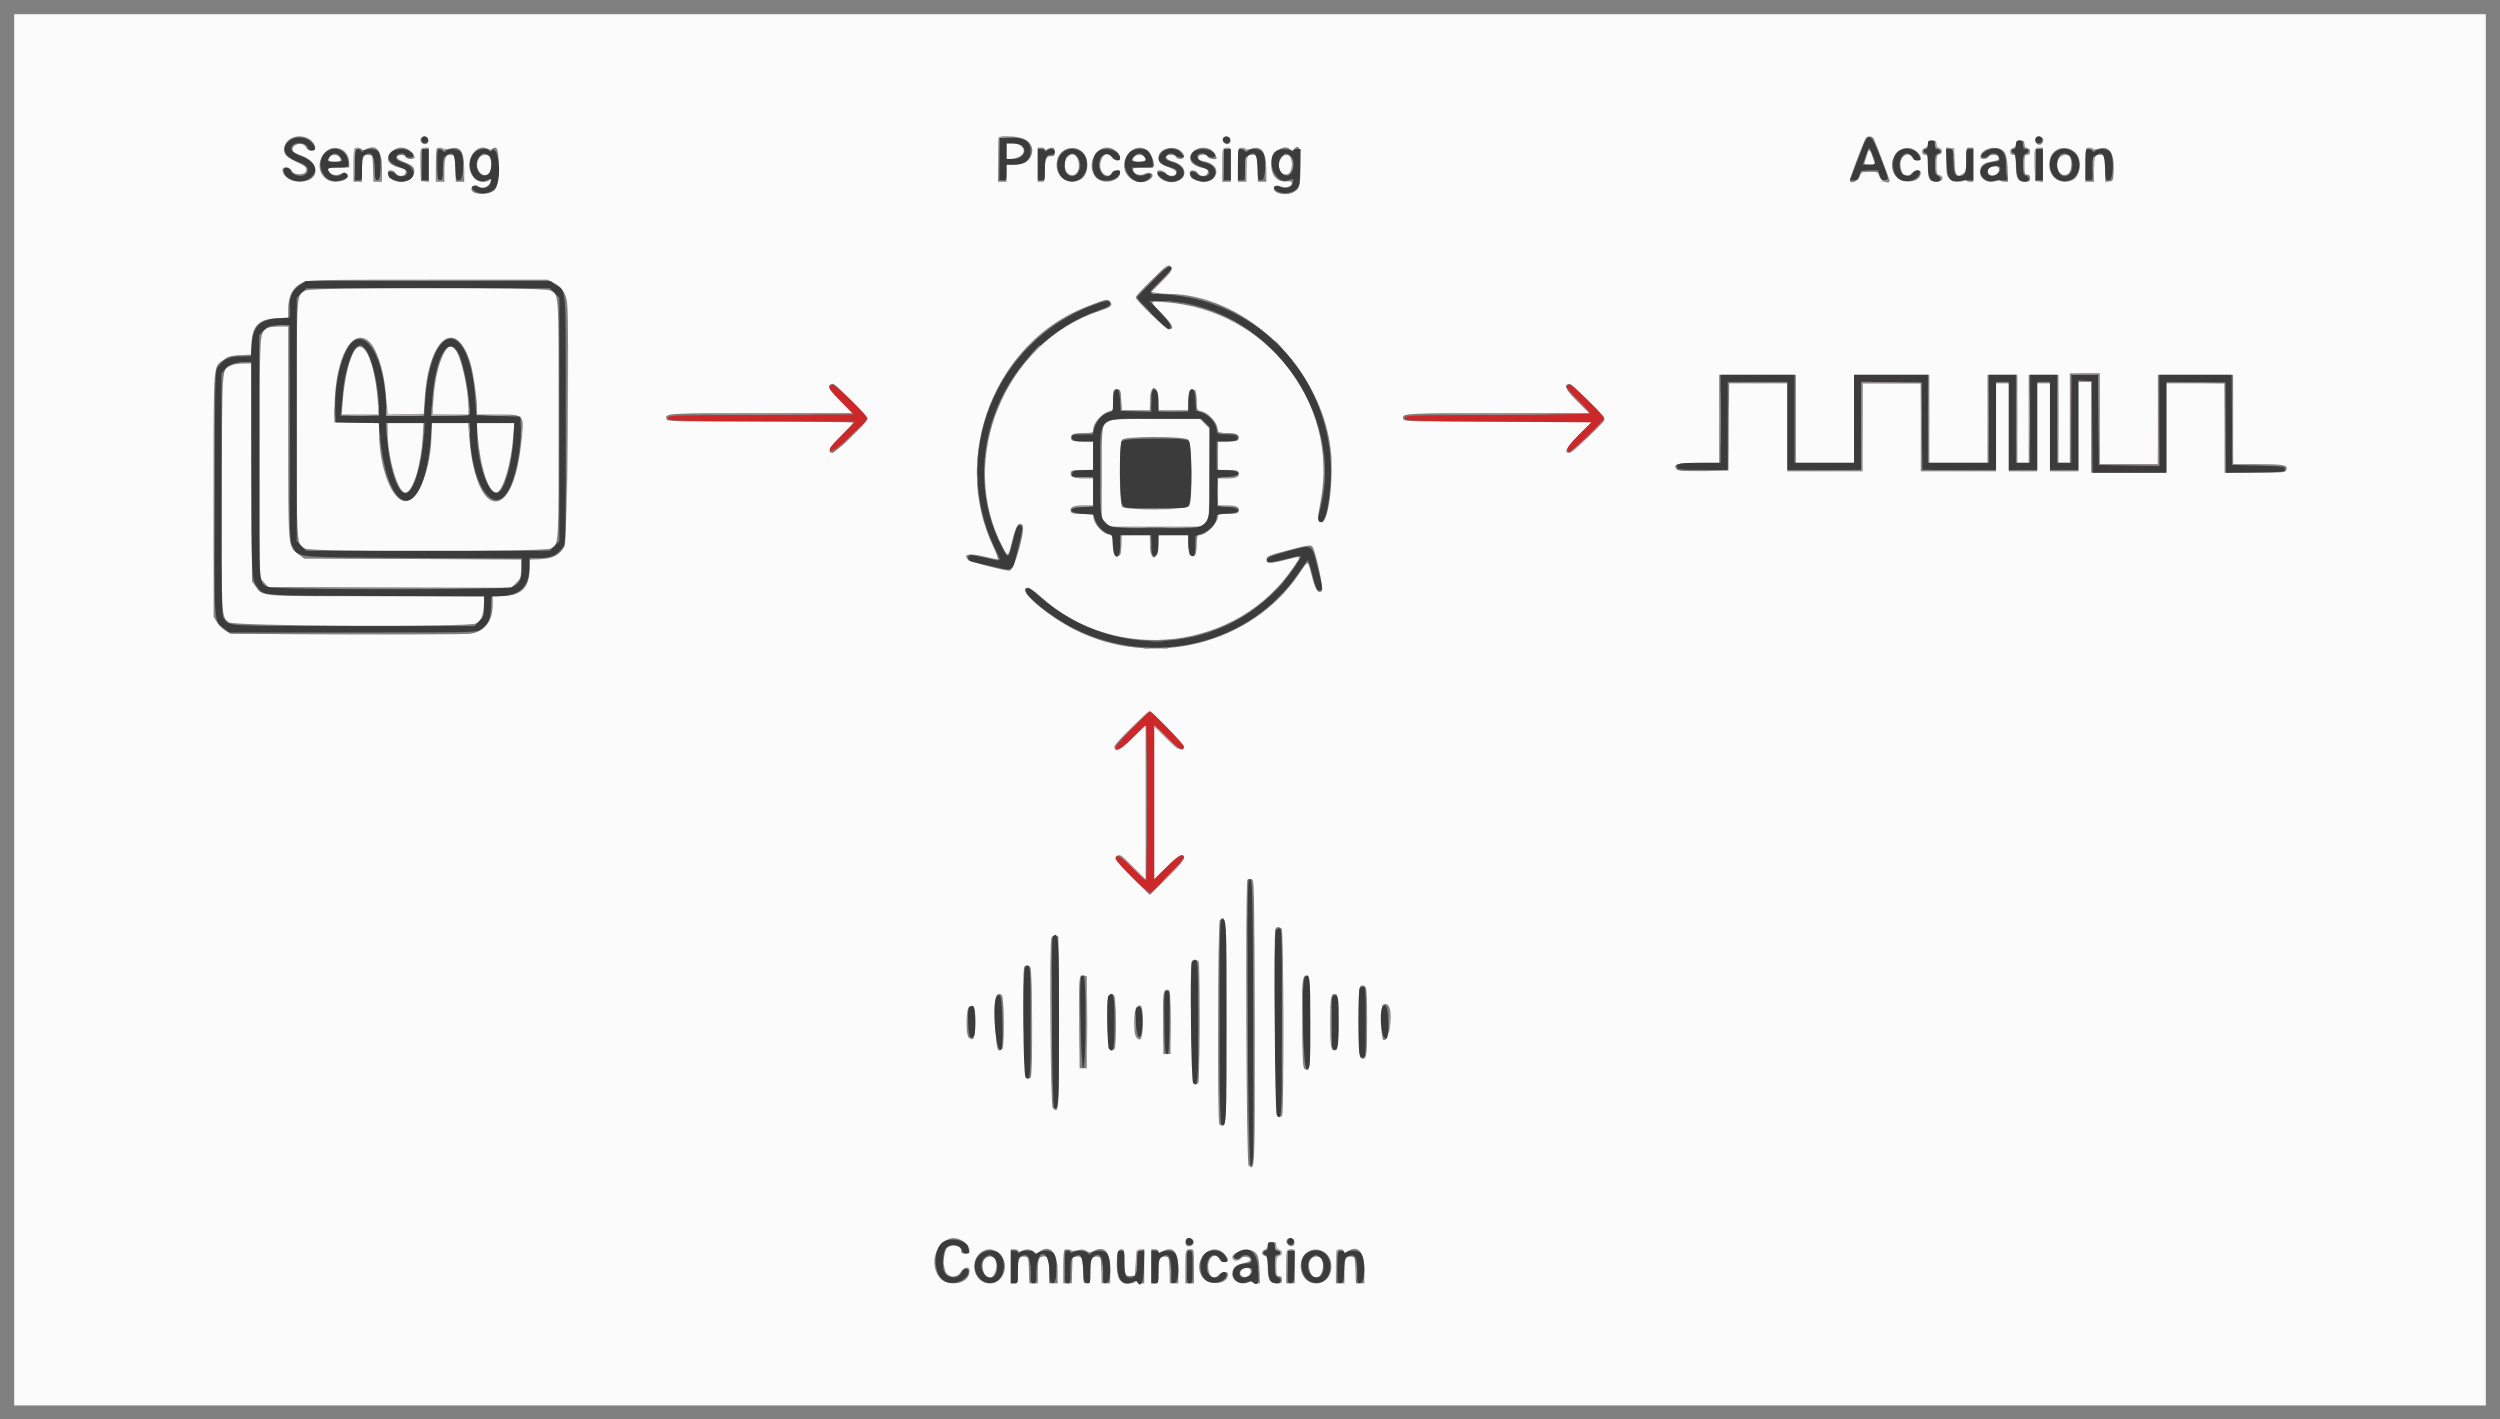 <svg id="svg" version="1.1" xmlns="http://www.w3.org/2000/svg" xmlns:xlink="http://www.w3.org/1999/xlink" width="400" height="227.119" viewBox="0, 0, 400,227.119"><rect x="0" y="0" width="400" height="227.119" fill="#808080" stroke="none"/><g id="svgg"><path id="path0" d="M2.271 113.572 L 2.271 224.872 200.000 224.872 L 397.729 224.872 397.729 113.572 L 397.729 2.271 200.000 2.271 L 2.271 2.271 2.271 113.572 M49.295 22.149 C 49.988 22.507,50.426 23.117,50.426 23.722 C 50.426 24.307,49.216 24.180,48.947 23.566 C 48.499 22.546,46.456 23.102,46.853 24.136 C 46.926 24.328,47.495 24.653,48.117 24.860 C 51.380 25.944,51.236 29.074,47.924 29.074 C 46.496 29.074,45.219 28.194,45.207 27.200 C 45.199 26.576,46.398 26.668,46.681 27.314 C 47.032 28.115,48.921 28.069,49.015 27.257 C 49.073 26.756,48.887 26.596,47.425 25.894 C 46.210 25.311,45.715 24.942,45.566 24.507 C 44.919 22.615,47.293 21.114,49.295 22.149 M68.553 22.402 C 68.640 23.014,67.958 23.308,67.504 22.854 C 67.041 22.391,67.336 21.756,67.972 21.847 C 68.290 21.892,68.510 22.101,68.553 22.402 M163.203 22.026 C 166.249 22.730,165.573 26.349,162.395 26.349 L 161.045 26.349 161.045 27.712 L 161.045 29.074 160.363 29.074 L 159.682 29.074 159.682 25.592 C 159.682 23.676,159.750 22.041,159.833 21.957 C 160.052 21.738,162.141 21.781,163.203 22.026 M196.889 22.402 C 196.976 23.014,196.295 23.308,195.840 22.854 C 195.377 22.391,195.672 21.756,196.308 21.847 C 196.627 21.892,196.846 22.101,196.889 22.402 M299.808 22.219 C 300.079 22.726,302.328 28.707,302.328 28.921 C 302.328 29.546,300.976 29.000,300.738 28.279 C 300.478 27.491,300.465 27.484,299.145 27.484 C 297.831 27.484,297.811 27.494,297.527 28.279 C 297.248 29.052,295.968 29.513,295.968 28.841 C 295.968 28.499,298.275 22.424,298.531 22.090 C 298.852 21.673,299.553 21.744,299.808 22.219 M326.804 22.068 C 327.122 22.386,326.772 23.169,326.312 23.169 C 325.860 23.169,325.469 22.598,325.631 22.175 C 325.795 21.746,326.425 21.689,326.804 22.068 M309.824 23.029 C 309.824 23.379,309.984 23.612,310.278 23.689 C 310.528 23.754,310.733 23.980,310.733 24.191 C 310.733 24.402,310.528 24.628,310.278 24.693 C 309.880 24.797,309.824 25.003,309.824 26.349 C 309.824 27.695,309.880 27.900,310.278 28.004 C 311.190 28.243,310.843 29.074,309.832 29.074 C 308.666 29.074,308.461 28.686,308.461 26.477 C 308.461 24.910,308.421 24.759,308.007 24.759 C 307.697 24.759,307.553 24.607,307.553 24.283 C 307.553 23.999,307.735 23.760,308.007 23.689 C 308.301 23.612,308.461 23.379,308.461 23.029 C 308.461 22.579,308.576 22.487,309.143 22.487 C 309.709 22.487,309.824 22.579,309.824 23.029 M323.907 23.029 C 323.907 23.379,324.067 23.612,324.361 23.689 C 324.633 23.760,324.815 23.999,324.815 24.283 C 324.815 24.607,324.671 24.759,324.361 24.759 C 323.950 24.759,323.907 24.910,323.907 26.349 C 323.907 27.787,323.950 27.939,324.361 27.939 C 324.694 27.939,324.815 28.090,324.815 28.507 C 324.815 28.993,324.712 29.074,324.095 29.074 C 322.853 29.074,322.544 28.570,322.544 26.541 C 322.544 24.910,322.505 24.759,322.090 24.759 C 321.780 24.759,321.635 24.607,321.635 24.283 C 321.635 23.999,321.818 23.760,322.090 23.689 C 322.384 23.612,322.544 23.379,322.544 23.029 C 322.544 22.579,322.659 22.487,323.225 22.487 C 323.792 22.487,323.907 22.579,323.907 23.029 M161.045 24.220 L 161.045 25.499 162.067 25.384 C 164.477 25.112,164.331 22.942,161.903 22.942 L 161.045 22.942 161.045 24.220 M54.709 23.947 C 55.426 24.318,55.877 25.161,55.877 26.132 L 55.877 26.803 54.174 26.803 C 53.237 26.803,52.470 26.846,52.470 26.898 C 52.470 27.795,53.585 28.306,54.504 27.830 C 55.080 27.533,55.183 27.536,55.450 27.857 C 56.286 28.864,53.346 29.537,52.166 28.608 C 49.735 26.696,52.000 22.546,54.709 23.947 M57.852 23.871 C 58.031 24.051,58.228 24.051,58.564 23.871 C 60.206 22.992,61.102 24.063,61.102 26.906 L 61.102 29.074 60.429 29.074 L 59.756 29.074 59.691 26.973 C 59.628 24.975,59.600 24.869,59.102 24.798 C 58.143 24.662,57.922 25.108,57.922 27.171 L 57.922 29.074 57.240 29.074 L 56.559 29.074 56.559 26.500 C 56.559 25.084,56.627 23.858,56.710 23.774 C 56.943 23.541,57.575 23.595,57.852 23.871 M65.262 23.887 C 65.844 24.197,66.309 24.755,66.319 25.156 C 66.329 25.577,65.039 25.512,64.875 25.084 C 64.707 24.645,63.487 24.728,63.487 25.179 C 63.487 25.348,63.978 25.672,64.579 25.900 C 66.066 26.465,66.362 26.753,66.281 27.556 C 66.087 29.475,62.333 29.643,62.051 27.746 C 61.953 27.087,62.921 27.072,63.329 27.726 C 63.725 28.359,64.821 28.253,64.918 27.571 C 64.975 27.171,64.813 27.046,63.948 26.829 C 62.035 26.347,61.561 25.400,62.674 24.287 C 63.394 23.567,64.377 23.416,65.262 23.887 M68.597 26.364 L 68.597 29.105 67.973 29.033 L 67.348 28.961 67.283 26.591 C 67.207 23.826,67.257 23.623,68.022 23.623 L 68.597 23.623 68.597 26.364 M70.964 23.820 C 71.031 23.929,71.484 23.911,71.977 23.779 C 73.722 23.313,74.276 24.185,74.276 27.399 L 74.276 29.074 73.603 29.074 L 72.930 29.074 72.865 26.973 C 72.803 24.975,72.774 24.869,72.276 24.798 C 71.318 24.662,71.096 25.108,71.096 27.171 L 71.096 29.074 70.415 29.074 L 69.733 29.074 69.733 26.500 C 69.733 25.084,69.801 23.858,69.885 23.774 C 70.102 23.557,70.820 23.588,70.964 23.820 M78.139 23.851 C 78.423 24.003,78.611 24.003,78.705 23.851 C 78.782 23.725,79.044 23.623,79.287 23.623 C 80.015 23.623,79.953 29.468,79.216 30.325 C 78.373 31.306,75.412 31.233,75.412 30.232 C 75.412 29.813,76.102 29.446,76.375 29.720 C 76.999 30.344,78.205 29.973,78.473 29.074 C 78.612 28.610,78.588 28.558,78.345 28.790 C 77.828 29.283,76.458 29.137,75.887 28.528 C 73.976 26.495,75.841 22.621,78.139 23.851 M167.178 23.858 C 167.178 24.020,167.314 24.020,167.617 23.858 C 168.412 23.433,168.768 23.571,168.768 24.304 C 168.768 24.864,168.674 24.986,168.245 24.986 C 167.373 24.986,167.178 25.409,167.178 27.303 C 167.178 29.041,167.167 29.074,166.610 29.074 L 166.042 29.074 166.042 26.349 L 166.042 23.623 166.610 23.623 C 166.922 23.623,167.178 23.729,167.178 23.858 M173.257 24.374 C 174.389 25.507,174.142 28.069,172.836 28.744 C 170.630 29.885,168.457 27.905,169.198 25.429 C 169.730 23.656,171.959 23.076,173.257 24.374 M178.152 23.887 C 178.788 24.226,179.200 24.765,179.209 25.270 C 179.219 25.829,178.265 25.787,177.906 25.213 C 177.191 24.068,176.036 24.897,176.036 26.556 C 176.036 27.909,177.512 28.702,177.942 27.580 C 178.114 27.133,179.216 27.157,179.216 27.608 C 179.216 28.948,176.656 29.587,175.517 28.531 C 173.361 26.534,175.627 22.542,178.152 23.887 M183.607 24.088 C 184.131 24.499,184.663 25.721,184.667 26.519 C 184.667 26.721,184.176 26.803,182.964 26.803 C 181.669 26.803,181.261 26.878,181.261 27.116 C 181.261 27.845,182.367 28.234,183.204 27.799 C 184.043 27.364,184.799 27.905,184.195 28.509 C 183.238 29.466,181.435 29.277,180.460 28.118 C 178.600 25.907,181.386 22.340,183.607 24.088 M188.839 24.094 C 189.629 24.715,189.641 25.440,188.863 25.440 C 188.547 25.440,188.229 25.287,188.157 25.099 C 188.083 24.907,187.745 24.759,187.383 24.759 C 186.130 24.759,186.342 25.484,187.704 25.858 C 189.914 26.466,190.163 28.476,188.101 29.067 C 186.806 29.438,185.122 28.579,185.122 27.547 C 185.122 27.087,186.117 27.211,186.558 27.726 C 187.076 28.330,188.189 28.257,188.189 27.618 C 188.189 27.304,187.896 27.082,187.138 26.823 C 185.754 26.348,185.349 25.977,185.349 25.182 C 185.349 23.860,187.636 23.147,188.839 24.094 M193.604 23.875 C 194.060 24.083,194.662 24.915,194.662 25.337 C 194.662 25.617,193.332 25.398,193.217 25.099 C 193.014 24.571,191.709 24.647,191.709 25.188 C 191.709 25.492,191.924 25.657,192.447 25.756 C 194.325 26.111,195.110 27.199,194.311 28.339 C 193.399 29.640,190.346 29.130,190.346 27.676 C 190.346 27.092,191.291 27.127,191.665 27.726 C 192.064 28.365,193.157 28.252,193.256 27.562 C 193.312 27.169,193.176 27.040,192.574 26.910 C 190.775 26.523,190.102 25.770,190.592 24.694 C 191.035 23.724,192.436 23.343,193.604 23.875 M196.934 26.349 L 196.934 29.074 196.252 29.074 L 195.571 29.074 195.571 26.500 C 195.571 23.730,195.602 23.623,196.404 23.623 C 196.929 23.623,196.934 23.645,196.934 26.349 M199.310 23.837 C 199.392 23.968,199.703 23.959,200.123 23.813 C 201.847 23.212,202.612 24.268,202.612 27.250 L 202.612 29.074 201.931 29.074 L 201.249 29.074 201.249 27.276 C 201.249 25.050,201.144 24.759,200.341 24.759 C 199.537 24.759,199.432 25.050,199.432 27.276 L 199.432 29.074 198.751 29.074 L 198.069 29.074 198.069 26.500 C 198.069 25.084,198.137 23.858,198.221 23.774 C 198.445 23.550,199.158 23.591,199.310 23.837 M206.428 23.896 C 206.640 24.108,206.761 24.108,206.973 23.896 C 207.865 23.004,208.064 23.495,208.064 26.591 C 208.064 29.802,207.942 30.254,206.932 30.776 C 205.529 31.501,203.103 30.719,203.994 29.828 C 204.166 29.656,204.425 29.652,204.862 29.817 C 205.676 30.125,206.701 29.866,206.701 29.352 C 206.701 29.028,206.530 28.971,205.735 29.032 C 204.080 29.161,203.061 27.563,203.518 25.554 C 203.861 24.045,205.591 23.059,206.428 23.896 M306.627 24.211 C 307.494 24.941,307.563 25.667,306.766 25.667 C 306.438 25.667,306.105 25.479,305.963 25.213 C 305.489 24.328,304.363 24.705,304.084 25.843 C 303.938 26.442,304.300 27.939,304.592 27.939 C 304.701 27.939,304.945 27.998,305.135 28.071 C 305.333 28.147,305.654 28.001,305.885 27.730 C 306.364 27.172,307.325 27.090,307.325 27.608 C 307.325 29.416,303.942 29.554,303.036 27.783 C 301.729 25.227,304.526 22.444,306.627 24.211 M312.728 25.816 C 312.800 28.110,313.049 28.486,314.058 27.825 C 314.551 27.502,314.594 27.321,314.594 25.548 C 314.594 23.646,314.601 23.623,315.162 23.623 L 315.730 23.623 315.730 26.349 L 315.730 29.074 315.162 29.074 C 314.850 29.074,314.594 28.952,314.594 28.802 C 314.594 28.590,314.533 28.590,314.321 28.802 C 313.870 29.253,312.523 29.128,311.940 28.581 C 311.459 28.129,311.414 27.895,311.414 25.840 L 311.414 23.593 312.039 23.665 L 312.663 23.737 312.728 25.816 M320.133 23.880 C 320.894 24.226,321.143 24.981,321.227 27.200 L 321.298 29.074 320.672 29.074 C 320.327 29.074,320.045 28.969,320.045 28.839 C 320.045 28.677,319.909 28.677,319.606 28.839 C 318.334 29.520,316.779 28.767,316.816 27.487 C 316.844 26.500,317.264 26.116,318.583 25.869 C 319.839 25.635,319.921 25.581,319.740 25.109 C 319.565 24.652,318.321 24.645,318.146 25.099 C 317.985 25.519,316.865 25.557,316.865 25.143 C 316.865 24.014,318.793 23.269,320.133 23.880 M326.860 26.364 L 326.860 29.105 326.235 29.033 L 325.610 28.961 325.545 26.591 C 325.469 23.826,325.520 23.623,326.285 23.623 L 326.860 23.623 326.860 26.364 M332.141 24.521 C 333.231 25.742,332.841 28.343,331.491 28.857 C 329.226 29.718,327.357 27.844,328.016 25.373 C 328.500 23.558,330.847 23.073,332.141 24.521 M334.910 23.829 C 334.985 23.949,335.365 23.934,335.830 23.791 C 337.545 23.265,338.302 24.443,338.170 27.433 C 338.106 28.912,338.083 28.963,337.479 29.033 L 336.854 29.105 336.854 27.291 C 336.854 25.050,336.750 24.759,335.945 24.759 C 335.142 24.759,335.037 25.050,335.037 27.276 L 335.037 29.074 334.355 29.074 L 333.674 29.074 333.674 26.500 C 333.674 25.084,333.742 23.858,333.825 23.774 C 334.046 23.553,334.762 23.589,334.910 23.829 M298.716 24.775 C 298.561 25.292,298.380 25.857,298.313 26.032 C 298.221 26.271,298.417 26.349,299.110 26.349 L 300.029 26.349 299.672 25.270 C 299.176 23.770,299.038 23.699,298.716 24.775 M52.705 25.198 C 52.351 25.860,52.389 25.894,53.492 25.894 C 54.180 25.894,54.514 25.798,54.514 25.599 C 54.514 24.759,53.107 24.447,52.705 25.198 M76.674 25.263 C 75.652 26.723,77.119 28.866,78.319 27.666 C 78.673 27.313,78.673 25.385,78.319 25.031 C 77.885 24.598,77.059 24.714,76.674 25.263 M170.734 25.174 C 170.290 25.664,170.237 27.021,170.642 27.523 C 171.460 28.538,172.629 27.965,172.629 26.548 C 172.629 24.888,171.641 24.172,170.734 25.174 M181.533 25.031 C 180.972 25.592,181.235 25.894,182.283 25.894 C 182.970 25.894,183.305 25.798,183.305 25.599 C 183.305 25.157,182.821 24.759,182.283 24.759 C 182.020 24.759,181.683 24.881,181.533 25.031 M205.019 25.251 C 204.201 26.418,204.749 28.034,205.917 27.901 C 206.917 27.788,206.980 24.918,205.984 24.802 C 205.563 24.754,205.273 24.889,205.019 25.251 M329.485 25.263 C 328.510 26.655,329.669 28.673,330.934 27.787 C 331.472 27.410,331.608 25.509,331.130 25.031 C 330.696 24.598,329.869 24.714,329.485 25.263 M318.399 26.821 C 317.498 27.345,318.294 28.416,319.257 27.977 C 320.019 27.630,320.057 26.573,319.307 26.583 C 319.026 26.587,318.617 26.694,318.399 26.821 M187.492 42.859 C 187.598 43.136,187.159 43.726,185.907 44.984 L 184.176 46.726 185.046 46.870 C 185.525 46.949,186.338 47.015,186.853 47.016 C 198.621 47.048,210.507 57.872,212.722 70.576 C 213.554 75.347,212.700 83.731,211.401 83.546 C 210.792 83.459,210.780 82.978,211.318 80.068 C 214.205 64.459,202.721 49.671,186.712 48.384 C 183.739 48.145,183.781 48.050,185.904 50.186 C 187.666 51.958,187.990 52.697,187.007 52.697 C 186.591 52.697,181.715 47.995,181.715 47.594 C 181.715 47.206,186.569 42.476,186.968 42.476 C 187.175 42.476,187.411 42.648,187.492 42.859 M88.593 45.258 C 89.865 45.901,90.561 46.935,90.741 48.450 C 91.112 51.563,90.756 86.633,90.347 87.382 C 89.579 88.785,88.496 89.371,86.503 89.462 L 84.725 89.543 84.725 91.002 C 84.725 93.954,83.513 95.235,80.597 95.368 L 78.819 95.448 78.819 96.853 C 78.819 99.472,77.469 101.136,75.116 101.417 C 74.467 101.495,65.605 101.527,55.423 101.489 L 36.911 101.420 36.071 100.897 C 35.608 100.610,34.995 99.996,34.708 99.534 L 34.185 98.694 34.185 79.160 C 34.185 57.338,34.072 58.865,35.790 57.554 C 36.471 57.035,36.885 56.920,38.380 56.833 L 40.159 56.730 40.239 54.956 C 40.369 52.098,41.429 51.045,44.308 50.914 L 46.110 50.832 46.110 49.486 C 46.110 47.286,46.864 45.924,48.495 45.174 C 49.354 44.780,50.456 44.757,68.492 44.752 L 87.581 44.747 88.593 45.258 M48.909 46.477 C 47.414 47.214,47.473 46.360,47.473 67.106 C 47.473 87.667,47.434 87.066,48.807 87.776 C 49.890 88.336,87.185 88.314,88.136 87.753 C 89.433 86.986,89.381 87.841,89.381 67.121 C 89.381 46.140,89.448 47.145,88.008 46.461 C 86.879 45.926,49.996 45.940,48.909 46.477 M177.624 48.265 C 178.099 48.838,177.746 49.162,176.055 49.707 C 160.714 54.648,152.950 73.672,160.535 87.734 C 161.307 89.166,161.308 89.165,161.958 86.503 C 162.538 84.126,163.002 83.410,163.585 83.994 C 164.178 84.587,162.267 91.312,161.506 91.312 C 160.670 91.312,155.249 89.927,154.960 89.639 C 153.993 88.676,154.965 88.442,157.453 89.039 C 158.492 89.288,159.462 89.492,159.610 89.493 C 159.763 89.494,159.435 88.547,158.842 87.280 C 152.129 72.926,159.208 54.817,173.765 49.104 C 177.072 47.806,177.217 47.774,177.624 48.265 M42.693 52.534 C 41.508 53.468,41.567 52.379,41.567 73.187 L 41.567 92.440 42.230 93.182 L 42.893 93.924 62.351 93.984 L 81.810 94.045 82.586 93.269 C 83.312 92.543,83.362 92.397,83.362 90.998 L 83.362 89.503 66.024 89.442 L 48.687 89.381 47.828 88.726 C 46.037 87.360,46.121 88.316,46.115 69.222 L 46.110 52.243 44.577 52.250 C 43.726 52.254,42.887 52.381,42.693 52.534 M58.921 54.537 C 60.157 55.509,61.349 58.951,61.666 62.465 C 61.740 63.277,61.855 64.481,61.922 65.140 L 62.045 66.339 64.923 66.276 L 67.802 66.212 67.962 63.714 C 68.585 53.976,73.007 50.615,75.285 58.149 C 75.718 59.581,76.309 63.653,76.316 65.247 L 76.320 66.326 79.682 66.326 C 84.020 66.326,83.916 66.188,83.358 71.210 C 81.942 83.952,76.040 82.942,75.065 69.790 L 74.909 67.689 71.980 67.689 L 69.052 67.689 69.051 69.222 C 69.047 74.788,66.991 80.182,64.871 80.182 C 62.719 80.182,60.654 74.770,60.649 69.114 L 60.647 67.700 57.070 67.638 L 53.492 67.575 53.536 64.836 C 53.656 57.373,56.241 52.429,58.921 54.537 M56.923 55.852 C 56.005 56.866,55.123 60.410,54.833 64.252 L 54.676 66.326 57.620 66.326 L 60.563 66.326 60.485 64.906 C 60.133 58.532,58.425 54.191,56.923 55.852 M71.023 56.524 C 70.184 58.065,69.514 61.013,69.350 63.884 L 69.211 66.326 72.084 66.326 L 74.957 66.326 74.953 65.361 C 74.939 62.272,73.822 57.198,72.897 56.022 C 72.198 55.133,71.709 55.264,71.023 56.524 M36.907 58.497 C 35.473 59.205,35.554 58.054,35.486 78.615 C 35.419 98.936,35.404 98.661,36.644 99.581 C 37.450 100.179,75.024 100.349,76.126 99.759 C 76.977 99.304,77.287 98.622,77.407 96.939 L 77.517 95.400 60.328 95.400 C 41.073 95.400,42.080 95.485,40.848 93.759 L 40.318 93.015 40.257 75.582 L 40.196 58.149 38.894 58.154 C 38.178 58.157,37.284 58.311,36.907 58.497 M335.945 67.007 L 335.945 74.276 340.602 74.276 L 345.258 74.276 345.258 67.121 L 345.258 59.966 351.278 59.966 L 357.297 59.966 357.297 67.121 L 357.297 74.276 361.358 74.276 C 365.596 74.276,366.130 74.396,365.794 75.269 C 365.670 75.595,365.072 75.639,360.793 75.639 L 355.934 75.639 355.934 68.484 L 355.934 61.329 351.278 61.329 L 346.621 61.329 346.621 68.484 L 346.621 75.639 340.602 75.639 L 334.583 75.639 334.583 68.370 L 334.583 61.102 333.560 61.102 L 332.538 61.102 332.538 68.257 L 332.538 75.412 330.267 75.412 L 327.995 75.412 327.995 68.370 L 327.995 61.329 326.973 61.329 L 325.951 61.329 325.951 68.370 L 325.951 75.412 323.680 75.412 L 321.408 75.412 321.408 68.370 L 321.408 61.329 320.386 61.329 L 319.364 61.329 319.364 68.370 L 319.364 75.412 313.345 75.412 L 307.325 75.412 307.325 68.370 L 307.325 61.329 302.669 61.329 L 298.012 61.329 298.012 68.370 L 298.012 75.412 291.993 75.412 L 285.974 75.412 285.974 68.370 L 285.974 61.329 281.321 61.329 L 276.668 61.329 276.607 68.313 L 276.547 75.298 272.548 75.360 C 269.191 75.412,268.502 75.366,268.261 75.076 C 267.585 74.262,268.319 74.049,271.805 74.049 L 275.071 74.049 275.071 67.007 L 275.071 59.966 281.204 59.966 L 287.337 59.966 287.337 67.007 L 287.337 74.049 291.993 74.049 L 296.650 74.049 296.650 67.007 L 296.650 59.966 302.669 59.966 L 308.688 59.966 308.688 67.007 L 308.688 74.049 313.345 74.049 L 318.001 74.049 318.001 67.007 L 318.001 59.966 320.386 59.966 L 322.771 59.966 322.771 67.007 L 322.771 74.049 323.680 74.049 L 324.588 74.049 324.588 67.007 L 324.588 59.966 326.973 59.966 L 329.358 59.966 329.358 67.007 L 329.358 74.049 330.267 74.049 L 331.175 74.049 331.175 66.894 L 331.175 59.739 333.560 59.739 L 335.945 59.739 335.945 67.007 M136.162 64.032 C 137.605 65.457,138.785 66.799,138.785 67.016 C 138.785 67.486,133.681 72.459,133.199 72.459 C 132.258 72.459,132.653 71.672,134.551 69.765 C 135.630 68.681,136.513 67.719,136.513 67.628 C 136.513 67.536,129.829 67.462,121.660 67.462 C 108.796 67.462,106.789 67.417,106.678 67.128 C 106.285 66.103,106.353 66.099,121.817 66.099 L 136.390 66.099 134.521 64.220 C 132.725 62.415,132.326 61.724,132.936 61.480 C 133.389 61.299,133.412 61.317,136.162 64.032 M254.157 64.140 C 256.300 66.260,256.841 66.917,256.684 67.207 C 256.286 67.936,251.507 72.459,251.134 72.459 C 250.124 72.459,250.517 71.695,252.604 69.599 L 254.733 67.462 239.713 67.462 C 225.706 67.462,224.684 67.435,224.543 67.070 C 224.178 66.117,224.460 66.099,239.732 66.099 L 254.277 66.099 252.408 64.220 C 250.613 62.415,250.213 61.724,250.823 61.480 C 251.279 61.298,251.303 61.317,254.157 64.140 M179.397 63.998 L 179.463 65.645 181.725 65.645 L 183.986 65.645 183.990 64.225 C 183.997 61.494,185.192 61.289,185.302 64.000 L 185.369 65.645 187.734 65.645 L 190.099 65.645 190.166 63.998 C 190.230 62.410,190.253 62.351,190.801 62.351 C 191.348 62.351,191.371 62.410,191.435 64.005 C 191.502 65.651,191.506 65.661,192.199 65.799 C 193.216 66.003,194.587 67.400,194.780 68.429 L 194.940 69.279 196.363 69.279 C 197.863 69.279,198.425 69.589,198.162 70.272 C 198.050 70.564,197.691 70.642,196.455 70.642 L 194.889 70.642 194.889 72.913 L 194.889 75.185 196.455 75.185 C 197.691 75.185,198.050 75.262,198.162 75.554 C 198.426 76.241,197.864 76.547,196.338 76.547 L 194.889 76.547 194.889 78.705 L 194.889 80.863 196.338 80.863 C 197.864 80.863,198.426 81.169,198.162 81.857 C 198.050 82.148,197.691 82.226,196.455 82.226 C 195.400 82.226,194.889 82.314,194.889 82.495 C 194.889 83.681,193.004 85.633,191.859 85.633 C 191.573 85.633,191.489 85.963,191.435 87.280 C 191.371 88.867,191.348 88.927,190.801 88.927 C 190.253 88.927,190.230 88.867,190.166 87.280 L 190.099 85.633 187.734 85.633 L 185.369 85.633 185.302 87.278 C 185.192 89.988,183.997 89.784,183.990 87.053 L 183.986 85.633 181.725 85.633 L 179.463 85.633 179.397 87.280 C 179.332 88.867,179.309 88.927,178.762 88.927 C 178.215 88.927,178.192 88.866,178.128 87.296 C 178.062 85.686,178.052 85.663,177.376 85.515 C 176.431 85.307,175.183 83.999,175.000 83.024 L 174.850 82.226 173.165 82.226 C 171.870 82.226,171.449 82.146,171.347 81.882 C 171.079 81.184,171.706 80.863,173.338 80.863 L 174.901 80.863 174.901 78.705 L 174.901 76.547 173.338 76.547 C 171.706 76.547,171.079 76.227,171.347 75.528 C 171.449 75.264,171.872 75.185,173.190 75.185 L 174.901 75.185 174.901 72.913 L 174.901 70.642 173.221 70.642 C 171.880 70.642,171.514 70.567,171.400 70.272 C 171.131 69.569,171.697 69.279,173.338 69.279 C 174.766 69.279,174.901 69.238,174.901 68.810 C 174.901 67.760,176.141 66.249,177.323 65.859 L 178.081 65.609 178.081 64.075 C 178.081 62.397,178.173 62.185,178.866 62.285 C 179.277 62.343,179.338 62.539,179.397 63.998 M177.348 67.361 C 176.293 67.934,176.263 68.164,176.263 75.755 L 176.263 82.942 176.927 83.606 L 177.591 84.270 184.865 84.270 L 192.138 84.270 192.776 83.722 L 193.413 83.174 193.479 75.872 L 193.545 68.570 192.763 67.789 L 191.982 67.007 184.974 67.016 C 179.234 67.024,177.855 67.086,177.348 67.361 M62.012 68.995 C 62.016 73.149,63.643 78.819,64.831 78.819 C 66.017 78.819,67.356 74.599,67.622 70.017 L 67.757 67.689 64.884 67.689 L 62.010 67.689 62.012 68.995 M76.437 69.676 C 76.850 74.903,78.215 79.005,79.464 78.775 C 80.485 78.587,81.796 74.150,82.119 69.790 L 82.274 67.689 79.277 67.689 L 76.279 67.689 76.437 69.676 M190.069 70.314 C 190.709 70.762,190.869 80.145,190.251 80.990 C 189.832 81.563,180.266 81.679,179.592 81.119 C 179.041 80.662,179.024 70.867,179.573 70.317 C 180.102 69.789,189.315 69.786,190.069 70.314 M210.069 87.621 C 210.627 88.705,211.787 94.266,211.512 94.541 C 210.944 95.109,210.465 94.402,209.886 92.143 C 209.213 89.515,209.370 89.540,207.845 91.812 C 200.286 103.071,184.556 107.049,172.142 100.840 C 167.321 98.429,162.371 94.037,164.474 94.037 C 164.740 94.037,165.610 94.642,166.442 95.404 C 178.452 106.410,198.027 104.130,207.011 90.679 C 208.255 88.816,208.366 88.898,205.560 89.609 C 203.026 90.252,202.542 90.223,202.653 89.439 C 202.718 88.983,203.078 88.835,205.906 88.094 C 209.635 87.118,209.801 87.099,210.069 87.621 M186.912 116.567 C 188.690 118.392,189.455 119.332,189.361 119.577 C 189.092 120.277,188.396 119.903,186.546 118.063 L 184.668 116.194 184.668 128.450 L 184.668 140.706 186.692 138.691 C 188.094 137.296,188.827 136.719,189.077 136.815 C 189.825 137.102,189.360 137.819,186.709 140.471 L 183.979 143.200 181.143 140.370 C 178.277 137.511,178.142 137.307,178.830 136.873 C 179.147 136.673,179.560 136.979,181.258 138.669 L 183.305 140.706 183.305 128.336 L 183.305 115.966 181.204 118.051 C 179.159 120.081,178.308 120.486,178.308 119.431 C 178.308 119.001,183.617 113.777,183.983 113.847 C 184.172 113.883,185.490 115.107,186.912 116.567 M200.739 163.458 C 200.801 187.749,200.818 187.352,199.773 186.485 C 199.408 186.182,199.231 141.106,199.593 140.744 C 199.682 140.655,199.963 140.613,200.218 140.649 C 200.681 140.715,200.682 140.757,200.739 163.458 M196.139 163.543 C 196.139 179.475,196.125 180.008,195.711 180.087 C 195.477 180.133,195.197 180.032,195.090 179.863 C 194.762 179.345,194.838 147.559,195.168 147.228 C 196.145 146.251,196.139 146.136,196.139 163.543 M205.065 148.597 C 205.390 148.922,205.460 177.991,205.137 178.500 C 205.030 178.669,204.751 178.770,204.516 178.725 C 204.106 178.646,203.686 149.638,204.079 148.609 C 204.217 148.249,204.711 148.243,205.065 148.597 M169.394 163.575 C 169.456 178.205,169.451 178.277,168.434 177.260 C 168.074 176.900,167.879 150.947,168.229 150.035 C 168.313 149.816,168.569 149.692,168.853 149.732 L 169.336 149.801 169.394 163.575 M191.799 153.908 C 192.014 154.469,191.953 172.932,191.735 173.276 C 191.629 173.445,191.349 173.545,191.114 173.500 C 190.703 173.421,190.291 154.841,190.677 153.833 C 190.833 153.428,191.635 153.482,191.799 153.908 M164.861 154.730 C 165.185 155.054,165.253 171.862,164.932 172.368 C 164.826 172.536,164.546 172.637,164.311 172.592 C 163.900 172.513,163.489 155.745,163.874 154.742 C 164.013 154.382,164.506 154.376,164.861 154.730 M173.878 163.543 L 173.878 170.926 173.311 170.926 L 172.743 170.926 172.683 163.773 C 172.617 155.989,172.618 155.982,173.366 156.089 L 173.878 156.161 173.878 163.543 M209.600 163.578 C 209.662 171.304,209.629 171.585,208.724 171.027 C 208.463 170.865,208.392 169.563,208.338 163.895 C 208.270 156.754,208.356 155.939,209.158 156.094 C 209.505 156.161,209.545 156.843,209.600 163.578 M218.467 157.910 C 218.663 158.107,218.739 159.681,218.739 163.561 C 218.739 169.186,218.657 169.665,217.746 169.315 C 217.258 169.128,217.175 157.984,217.660 157.788 C 218.105 157.609,218.176 157.620,218.467 157.910 M187.280 163.547 L 187.280 168.654 186.712 168.654 L 186.144 168.654 186.083 163.799 C 186.020 158.804,186.110 158.214,186.918 158.369 C 187.236 158.431,187.280 159.056,187.280 163.547 M160.318 159.273 C 160.639 159.595,160.704 167.328,160.390 167.825 C 160.283 167.993,160.003 168.094,159.768 168.049 C 159.224 167.944,158.975 159.528,159.506 159.191 C 159.896 158.944,159.999 158.954,160.318 159.273 M178.262 159.273 C 178.584 159.595,178.648 167.328,178.334 167.825 C 178.227 167.993,177.948 168.094,177.713 168.049 C 177.168 167.944,176.919 159.528,177.451 159.191 C 177.840 158.944,177.944 158.954,178.262 159.273 M214.083 163.543 C 214.083 167.692,214.056 167.972,213.656 168.049 C 212.936 168.187,212.841 167.661,212.837 163.532 C 212.834 159.451,212.944 158.901,213.737 159.054 C 214.033 159.111,214.083 159.766,214.083 163.543 M222.101 160.863 C 222.974 161.736,222.296 166.777,221.354 166.415 C 220.897 166.240,220.841 160.924,221.295 160.741 C 221.739 160.562,221.811 160.573,222.101 160.863 M156.048 163.543 C 156.048 166.100,155.800 166.684,154.997 166.018 C 154.497 165.603,154.558 161.365,155.069 161.080 C 155.900 160.615,156.048 160.987,156.048 163.543 M182.851 163.543 C 182.851 166.136,182.506 166.893,181.778 165.897 C 181.341 165.300,181.386 161.634,181.835 161.184 C 182.613 160.406,182.851 160.958,182.851 163.543 M153.774 198.409 C 155.168 199.129,155.623 200.568,154.458 200.568 C 153.932 200.568,153.776 200.466,153.776 200.122 C 153.776 199.210,152.351 198.920,151.548 199.668 C 150.919 200.254,150.826 202.872,151.404 203.697 C 151.962 204.493,153.232 204.397,153.730 203.522 C 154.213 202.674,155.142 202.560,155.134 203.350 C 155.111 205.669,151.134 206.098,149.988 203.904 C 148.390 200.845,151.042 196.996,153.774 198.409 M190.984 198.674 C 191.057 199.185,190.352 199.602,189.894 199.320 C 189.631 199.157,189.587 198.450,189.826 198.211 C 190.154 197.884,190.915 198.188,190.984 198.674 M207.114 198.695 C 207.207 199.346,206.567 199.623,206.084 199.140 C 205.602 198.658,205.878 198.018,206.529 198.110 C 206.859 198.157,207.067 198.365,207.114 198.695 M204.202 199.292 C 204.202 199.642,204.362 199.875,204.656 199.952 C 204.906 200.018,205.111 200.244,205.111 200.454 C 205.111 200.665,204.906 200.891,204.656 200.956 C 204.258 201.061,204.202 201.266,204.202 202.639 C 204.202 204.051,204.246 204.202,204.656 204.202 C 204.990 204.202,205.111 204.354,205.111 204.770 C 205.111 205.256,205.007 205.338,204.390 205.338 C 203.153 205.338,202.839 204.831,202.839 202.831 C 202.839 201.266,202.790 201.062,202.385 200.956 C 202.135 200.891,201.931 200.665,201.931 200.454 C 201.931 200.244,202.135 200.018,202.385 199.952 C 202.679 199.875,202.839 199.642,202.839 199.292 C 202.839 198.842,202.954 198.751,203.521 198.751 C 204.087 198.751,204.202 198.842,204.202 199.292 M159.613 200.331 C 161.039 201.200,161.190 203.658,159.884 204.756 C 157.880 206.442,155.231 204.340,156.024 201.693 C 156.327 200.682,157.336 199.888,158.319 199.888 C 158.631 199.888,159.214 200.087,159.613 200.331 M162.911 200.146 C 162.976 200.341,163.118 200.341,163.483 200.146 C 164.163 199.782,164.914 199.823,165.386 200.250 C 165.754 200.583,165.830 200.583,166.306 200.250 C 168.039 199.036,169.222 200.368,169.222 203.536 L 169.222 205.338 168.541 205.338 L 167.859 205.338 167.859 203.539 C 167.859 201.397,167.744 201.022,167.085 201.022 C 166.227 201.022,166.042 201.454,166.042 203.453 L 166.042 205.338 165.369 205.338 L 164.696 205.338 164.631 203.237 C 164.569 201.238,164.540 201.132,164.042 201.061 C 163.084 200.926,162.862 201.372,162.862 203.435 C 162.862 205.313,162.855 205.338,162.294 205.338 L 161.726 205.338 161.726 202.612 L 161.726 199.886 162.275 199.886 C 162.577 199.886,162.863 200.003,162.911 200.146 M171.361 200.083 C 171.429 200.192,171.881 200.174,172.374 200.043 C 173.083 199.853,173.375 199.874,173.799 200.145 C 174.247 200.430,174.424 200.437,174.901 200.189 C 176.746 199.228,177.626 200.203,177.626 203.211 L 177.626 205.338 176.953 205.338 L 176.281 205.338 176.215 203.237 C 176.152 201.202,176.132 201.133,175.595 201.057 C 174.731 200.935,174.446 201.558,174.446 203.564 C 174.446 205.305,174.436 205.338,173.878 205.338 C 173.319 205.338,173.311 205.310,173.307 203.464 C 173.303 201.285,173.161 200.958,172.264 201.061 L 171.607 201.136 171.542 203.237 L 171.476 205.338 170.804 205.338 L 170.131 205.338 170.131 202.764 C 170.131 201.348,170.199 200.121,170.282 200.038 C 170.499 199.821,171.218 199.851,171.361 200.083 M179.901 201.533 C 179.905 203.915,180.029 204.242,180.893 204.158 L 181.601 204.089 181.715 202.044 C 181.828 200.015,181.833 199.999,182.453 199.928 L 183.078 199.856 183.078 202.597 L 183.078 205.338 182.510 205.338 C 182.198 205.338,181.942 205.215,181.942 205.065 C 181.942 204.853,181.882 204.853,181.670 205.065 C 181.229 205.506,179.817 205.394,179.259 204.875 C 178.442 204.113,178.501 199.886,179.330 199.886 C 179.883 199.886,179.898 199.929,179.901 201.533 M185.349 200.214 C 185.349 200.498,185.431 200.498,185.974 200.215 C 187.744 199.291,188.529 200.211,188.529 203.211 L 188.529 205.338 187.856 205.338 L 187.183 205.338 187.118 203.237 C 187.056 201.238,187.027 201.132,186.529 201.061 C 185.571 200.926,185.349 201.372,185.349 203.435 C 185.349 205.313,185.342 205.338,184.781 205.338 L 184.214 205.338 184.214 202.612 L 184.214 199.886 184.781 199.886 C 185.124 199.886,185.349 200.016,185.349 200.214 M191.028 202.612 L 191.028 205.338 190.346 205.338 L 189.665 205.338 189.665 202.764 C 189.665 199.994,189.696 199.886,190.498 199.886 C 191.024 199.886,191.028 199.908,191.028 202.612 M195.815 200.550 C 196.180 200.916,196.479 201.376,196.479 201.573 C 196.479 202.105,195.413 202.030,195.116 201.476 C 194.512 200.347,193.298 201.099,193.303 202.601 C 193.308 204.197,194.169 204.896,195.000 203.978 C 195.495 203.431,196.479 203.360,196.479 203.872 C 196.479 205.657,193.084 205.795,192.190 204.047 C 190.872 201.469,193.856 198.591,195.815 200.550 M200.419 200.139 C 201.231 200.509,201.447 201.136,201.522 203.350 L 201.590 205.338 200.965 205.338 C 200.622 205.338,200.341 205.232,200.341 205.103 C 200.341 204.941,200.204 204.941,199.901 205.103 C 198.681 205.756,197.154 205.030,197.168 203.805 C 197.179 202.865,197.648 202.422,198.952 202.121 C 199.816 201.921,200.113 201.753,200.064 201.492 C 199.972 201.011,198.898 200.912,198.533 201.351 C 198.198 201.756,197.485 201.818,197.265 201.462 C 196.721 200.581,199.151 199.561,200.419 200.139 M207.155 202.612 L 207.155 205.338 206.474 205.338 L 205.792 205.338 205.792 202.764 C 205.792 199.994,205.823 199.886,206.625 199.886 C 207.151 199.886,207.155 199.908,207.155 202.612 M211.856 200.331 C 213.282 201.200,213.433 203.658,212.127 204.756 C 210.837 205.842,209.033 205.401,208.380 203.839 C 207.305 201.265,209.596 198.952,211.856 200.331 M215.022 200.224 C 215.136 200.522,215.207 200.522,215.633 200.224 C 217.228 199.106,218.285 200.280,218.285 203.170 L 218.285 205.338 217.612 205.338 L 216.939 205.338 216.874 203.237 C 216.812 201.238,216.783 201.132,216.285 201.061 C 215.327 200.926,215.105 201.372,215.105 203.435 L 215.105 205.338 214.424 205.338 L 213.742 205.338 213.742 202.764 C 213.742 201.348,213.810 200.121,213.894 200.038 C 214.169 199.762,214.890 199.881,215.022 200.224 M157.559 201.438 C 156.805 202.271,157.353 204.429,158.319 204.429 C 159.206 204.429,159.786 202.520,159.220 201.462 C 158.923 200.907,158.051 200.894,157.559 201.438 M209.783 201.379 C 209.020 202.142,209.604 204.429,210.562 204.429 C 211.449 204.429,212.029 202.520,211.463 201.462 C 211.178 200.930,210.277 200.886,209.783 201.379 M198.663 203.187 C 198.007 203.843,198.820 204.651,199.676 204.193 C 200.346 203.835,200.262 202.839,199.562 202.839 C 199.259 202.839,198.854 202.996,198.663 203.187 " stroke="none" fill="#fbfbfb" fill-rule="evenodd"></path><path id="path1" d="M67.621 21.949 C 67.232 22.339,67.466 22.973,67.973 22.901 C 68.307 22.853,68.484 22.672,68.484 22.377 C 68.484 21.926,67.922 21.648,67.621 21.949 M195.734 22.098 C 195.554 22.568,195.906 22.998,196.393 22.904 C 196.996 22.788,196.952 21.938,196.338 21.851 C 196.073 21.813,195.801 21.924,195.734 22.098 M325.883 21.949 C 325.494 22.339,325.728 22.973,326.235 22.901 C 326.569 22.853,326.746 22.672,326.746 22.377 C 326.746 21.926,326.185 21.648,325.883 21.949 M46.245 22.544 C 44.882 23.762,45.459 25.095,47.703 25.914 C 49.051 26.405,49.435 26.842,49.157 27.568 C 48.821 28.442,46.942 28.290,46.516 27.354 C 46.191 26.642,45.276 26.655,45.384 27.371 C 45.631 29.012,48.558 29.600,49.883 28.275 C 51.021 27.137,50.293 25.747,48.151 24.966 C 46.692 24.434,46.253 23.837,46.868 23.222 C 47.530 22.560,49.290 22.954,49.290 23.764 C 49.290 23.947,49.527 24.077,49.858 24.077 C 50.629 24.077,50.591 23.526,49.762 22.697 C 48.886 21.821,47.139 21.745,46.245 22.544 M159.909 25.440 L 159.909 28.847 160.477 28.847 C 161.014 28.847,161.045 28.779,161.045 27.598 L 161.045 26.349 162.052 26.349 C 164.045 26.349,164.887 25.700,164.899 24.154 C 164.911 22.623,164.023 22.033,161.709 22.033 L 159.909 22.033 159.909 25.440 M297.748 24.238 C 297.294 25.461,296.709 26.999,296.449 27.655 L 295.975 28.847 296.620 28.847 C 297.153 28.847,297.302 28.719,297.476 28.109 C 297.681 27.390,297.724 27.369,299.078 27.304 L 300.469 27.237 300.735 28.042 C 300.942 28.669,301.122 28.847,301.551 28.847 C 302.279 28.847,302.265 28.770,300.885 25.213 C 299.289 21.096,298.952 20.992,297.748 24.238 M308.461 23.169 C 308.461 23.623,308.348 23.850,308.120 23.850 C 307.933 23.850,307.780 24.003,307.780 24.191 C 307.780 24.378,307.933 24.532,308.120 24.532 C 308.394 24.532,308.461 24.879,308.461 26.298 C 308.461 28.382,308.804 29.074,309.837 29.074 C 310.630 29.074,310.801 28.296,310.051 28.100 C 309.650 27.995,309.597 27.790,309.597 26.349 C 309.597 24.907,309.650 24.702,310.051 24.597 C 310.301 24.532,310.505 24.337,310.505 24.164 C 310.505 23.991,310.301 23.850,310.051 23.850 C 309.698 23.850,309.597 23.699,309.597 23.169 C 309.597 22.593,309.508 22.487,309.029 22.487 C 308.549 22.487,308.461 22.593,308.461 23.169 M322.695 22.639 C 322.612 22.722,322.544 23.029,322.544 23.320 C 322.544 23.640,322.409 23.850,322.203 23.850 C 322.016 23.850,321.863 24.003,321.863 24.191 C 321.863 24.378,322.003 24.532,322.175 24.532 C 322.408 24.532,322.513 25.030,322.590 26.493 C 322.701 28.604,322.969 29.074,324.064 29.074 C 324.731 29.074,324.789 28.271,324.134 28.100 C 323.733 27.995,323.680 27.790,323.680 26.349 C 323.680 24.907,323.733 24.702,324.134 24.597 C 324.384 24.532,324.588 24.337,324.588 24.164 C 324.588 23.991,324.384 23.850,324.134 23.850 C 323.781 23.850,323.680 23.699,323.680 23.169 C 323.680 22.511,323.123 22.211,322.695 22.639 M163.415 23.243 C 164.528 24.057,163.652 25.440,162.024 25.440 L 161.045 25.440 161.045 24.191 L 161.045 22.942 162.024 22.942 C 162.562 22.942,163.188 23.077,163.415 23.243 M299.492 24.461 C 300.245 26.263,300.226 26.349,299.074 26.349 L 298.042 26.349 298.503 24.986 C 299.045 23.380,299.042 23.382,299.492 24.461 M318.244 23.937 C 317.190 24.288,316.562 25.213,317.378 25.213 C 317.690 25.213,318.073 25.060,318.228 24.872 C 318.665 24.346,319.573 24.445,319.799 25.043 C 320.064 25.745,319.982 25.817,318.754 25.955 C 316.948 26.159,316.243 27.643,317.487 28.622 C 317.950 28.986,318.283 29.073,318.793 28.965 C 319.169 28.886,319.874 28.830,320.358 28.841 C 321.167 28.861,321.227 28.821,321.099 28.344 C 321.023 28.058,320.959 27.155,320.957 26.335 C 320.953 24.177,320.014 23.346,318.244 23.937 M52.102 24.384 C 50.550 25.719,51.312 28.609,53.316 28.985 C 54.123 29.137,55.650 28.621,55.650 28.197 C 55.650 27.727,55.034 27.472,54.744 27.822 C 54.353 28.294,53.302 28.254,52.846 27.750 C 52.152 26.983,52.380 26.803,54.047 26.803 C 55.856 26.803,55.920 26.752,55.647 25.541 C 55.270 23.865,53.411 23.258,52.102 24.384 M56.786 26.349 L 56.786 28.847 57.354 28.847 C 57.915 28.847,57.922 28.824,57.922 26.925 C 57.922 25.222,57.975 24.973,58.385 24.754 C 59.523 24.145,59.958 24.849,59.963 27.314 C 59.966 28.695,60.011 28.847,60.420 28.847 C 61.033 28.847,61.118 24.807,60.518 24.207 C 60.091 23.780,58.590 23.734,58.166 24.134 C 57.925 24.361,57.844 24.361,57.761 24.134 C 57.703 23.978,57.461 23.850,57.221 23.850 C 56.819 23.850,56.786 24.038,56.786 26.349 M62.742 24.204 C 61.580 25.018,62.206 26.191,64.127 26.801 C 65.044 27.091,65.411 27.582,65.010 27.982 C 64.644 28.349,63.556 28.269,63.252 27.853 C 62.890 27.358,61.910 27.349,62.099 27.844 C 62.175 28.041,62.237 28.243,62.237 28.292 C 62.237 28.509,63.633 29.074,64.168 29.074 C 66.640 29.074,66.883 26.796,64.496 26.004 C 63.541 25.687,63.359 25.540,63.417 25.134 C 63.504 24.523,64.663 24.303,64.875 24.857 C 65.049 25.309,66.099 25.333,66.099 24.885 C 66.099 24.354,65.159 23.850,64.168 23.850 C 63.662 23.850,63.020 24.009,62.742 24.204 M67.462 26.349 L 67.462 28.847 68.030 28.847 L 68.597 28.847 68.597 26.349 L 68.597 23.850 68.030 23.850 L 67.462 23.850 67.462 26.349 M69.960 26.349 C 69.960 28.696,69.988 28.847,70.415 28.847 C 70.831 28.847,70.869 28.696,70.869 27.035 C 70.869 25.335,70.905 25.200,71.460 24.836 C 72.485 24.165,72.789 24.608,72.865 26.884 C 72.929 28.801,72.944 28.847,73.490 28.847 C 74.245 28.847,74.368 24.891,73.633 24.226 C 73.144 23.783,71.770 23.728,71.340 24.134 C 71.099 24.361,71.018 24.361,70.935 24.134 C 70.878 23.978,70.635 23.850,70.396 23.850 C 69.993 23.850,69.960 24.038,69.960 26.349 M75.773 24.549 C 74.239 26.372,75.847 29.777,77.818 28.879 C 78.587 28.528,78.634 28.544,78.551 29.124 C 78.430 29.959,77.460 30.359,76.596 29.928 C 75.648 29.455,75.079 29.951,75.906 30.530 C 77.076 31.350,79.030 30.879,79.491 29.666 C 80.294 27.554,79.635 23.124,78.663 24.097 C 78.485 24.275,78.373 24.275,78.263 24.097 C 77.919 23.541,76.387 23.819,75.773 24.549 M166.042 26.349 L 166.042 28.847 166.610 28.847 C 167.167 28.847,167.178 28.814,167.178 27.076 C 167.178 25.182,167.373 24.759,168.245 24.759 C 168.616 24.759,168.768 24.627,168.768 24.304 C 168.768 23.784,167.907 23.666,167.450 24.123 C 167.238 24.335,167.178 24.335,167.178 24.123 C 167.178 23.973,166.922 23.850,166.610 23.850 L 166.042 23.850 166.042 26.349 M169.886 24.514 C 168.698 25.702,169.099 28.232,170.570 28.841 C 172.503 29.642,174.288 27.886,173.836 25.628 C 173.482 23.853,171.192 23.208,169.886 24.514 M175.458 24.408 C 174.774 25.092,174.622 26.989,175.169 28.015 C 175.944 29.467,179.216 29.013,179.216 27.454 C 179.216 27.064,178.183 27.268,177.906 27.712 C 177.261 28.745,176.078 28.121,175.881 26.642 C 175.660 24.986,176.950 24.023,177.947 25.099 C 178.536 25.735,179.216 25.851,179.216 25.316 C 179.216 24.569,178.159 23.850,177.058 23.850 C 176.254 23.850,175.888 23.978,175.458 24.408 M180.700 24.432 C 178.643 26.651,181.487 30.518,183.791 28.636 C 184.511 28.048,184.116 27.559,183.243 27.957 C 182.449 28.318,181.621 28.070,181.304 27.376 L 181.043 26.803 182.742 26.803 L 184.441 26.803 184.441 26.110 C 184.441 25.271,183.911 24.184,183.408 23.991 C 182.500 23.643,181.241 23.848,180.700 24.432 M185.820 24.449 C 184.980 25.516,185.360 26.207,187.058 26.701 C 188.000 26.975,188.302 27.167,188.302 27.493 C 188.302 28.330,187.266 28.489,186.447 27.777 C 186.239 27.596,185.830 27.483,185.538 27.525 C 184.534 27.671,186.208 29.074,187.386 29.074 C 189.880 29.074,190.145 26.699,187.729 25.997 C 186.492 25.637,186.237 25.324,186.758 24.804 C 187.131 24.431,187.622 24.462,188.095 24.890 C 188.313 25.088,188.715 25.216,188.987 25.174 L 189.483 25.099 188.990 24.475 C 188.282 23.578,186.516 23.564,185.820 24.449 M191.078 24.204 C 189.916 25.018,190.542 26.191,192.463 26.801 C 193.380 27.091,193.747 27.582,193.346 27.982 C 192.980 28.349,191.892 28.269,191.588 27.853 C 191.226 27.358,190.246 27.349,190.436 27.844 C 190.511 28.041,190.574 28.243,190.574 28.292 C 190.574 28.509,191.969 29.074,192.504 29.074 C 194.960 29.074,195.182 26.453,192.765 25.999 C 191.400 25.743,191.100 24.532,192.402 24.532 C 192.628 24.532,192.966 24.685,193.153 24.872 C 193.588 25.307,194.435 25.315,194.435 24.885 C 194.435 24.354,193.495 23.850,192.504 23.850 C 191.998 23.850,191.356 24.009,191.078 24.204 M195.798 26.349 L 195.798 28.847 196.366 28.847 L 196.934 28.847 196.934 26.349 L 196.934 23.850 196.366 23.850 L 195.798 23.850 195.798 26.349 M198.069 26.349 L 198.069 28.847 198.637 28.847 C 199.195 28.847,199.205 28.817,199.205 27.035 C 199.205 25.335,199.241 25.200,199.796 24.836 C 200.821 24.165,201.125 24.608,201.201 26.884 C 201.265 28.801,201.280 28.847,201.826 28.847 C 202.530 28.847,202.692 25.298,202.031 24.355 C 201.629 23.781,200.193 23.646,199.676 24.134 C 199.436 24.361,199.355 24.361,199.271 24.134 C 199.214 23.978,198.920 23.850,198.618 23.850 C 198.071 23.850,198.069 23.858,198.069 26.349 M204.481 24.002 C 202.285 24.886,203.860 29.634,206.091 28.856 C 206.982 28.546,206.971 28.542,206.887 29.124 C 206.766 29.959,205.796 30.359,204.932 29.928 C 203.984 29.455,203.415 29.951,204.242 30.530 C 205.038 31.088,206.553 30.996,207.313 30.344 C 207.942 29.803,207.951 29.759,208.025 26.823 L 208.100 23.850 207.514 23.850 C 207.192 23.850,206.928 23.973,206.928 24.123 C 206.928 24.335,206.867 24.335,206.655 24.123 C 206.385 23.853,205.038 23.778,204.481 24.002 M303.748 24.199 C 302.622 24.988,302.601 27.520,303.713 28.526 C 304.719 29.436,306.847 28.925,307.168 27.697 C 307.327 27.087,306.398 27.099,306.015 27.712 C 305.636 28.319,304.714 28.292,304.272 27.661 C 303.517 26.583,304.093 24.532,305.151 24.532 C 305.515 24.532,306.190 25.132,306.190 25.456 C 306.190 25.572,306.445 25.667,306.758 25.667 C 307.421 25.667,307.432 25.624,306.993 24.775 C 306.480 23.783,304.774 23.480,303.748 24.199 M311.455 26.038 C 311.569 28.636,311.985 29.246,313.453 28.963 C 313.893 28.878,314.585 28.821,314.991 28.835 L 315.730 28.861 315.730 26.356 L 315.730 23.850 315.162 23.850 C 314.602 23.850,314.594 23.876,314.594 25.735 C 314.594 27.722,314.407 28.166,313.572 28.166 C 312.736 28.166,312.550 27.722,312.550 25.735 C 312.550 23.853,312.549 23.850,311.955 23.850 L 311.360 23.850 311.455 26.038 M325.724 26.349 L 325.724 28.847 326.292 28.847 L 326.860 28.847 326.860 26.349 L 326.860 23.850 326.292 23.850 L 325.724 23.850 325.724 26.349 M328.781 24.369 C 327.514 25.458,327.813 28.039,329.288 28.739 C 331.237 29.664,333.058 28.025,332.628 25.733 C 332.299 23.978,330.130 23.209,328.781 24.369 M333.674 26.349 L 333.674 28.847 334.242 28.847 C 334.800 28.847,334.810 28.817,334.810 27.035 C 334.810 25.335,334.846 25.200,335.401 24.836 C 336.426 24.165,336.730 24.608,336.806 26.884 C 336.870 28.801,336.885 28.847,337.431 28.847 C 338.135 28.847,338.297 25.298,337.636 24.355 C 337.234 23.781,335.798 23.646,335.281 24.134 C 335.040 24.361,334.959 24.361,334.876 24.134 C 334.819 23.978,334.525 23.850,334.223 23.850 C 333.676 23.850,333.674 23.858,333.674 26.349 M54.388 25.036 C 54.923 25.801,54.838 25.894,53.606 25.894 C 52.389 25.894,52.201 25.660,52.846 24.947 C 53.352 24.388,53.959 24.423,54.388 25.036 M78.020 24.757 C 78.932 25.104,78.806 27.701,77.860 28.032 C 76.506 28.507,75.652 26.109,76.775 24.986 C 77.303 24.457,77.254 24.466,78.020 24.757 M172.386 25.130 C 173.615 26.693,172.073 29.167,170.715 27.809 C 170.137 27.232,170.234 25.326,170.863 24.885 C 171.563 24.394,171.842 24.439,172.386 25.130 M182.948 24.888 C 183.635 25.576,183.389 25.894,182.169 25.894 C 180.938 25.894,180.784 25.690,181.488 24.986 C 182.035 24.439,182.469 24.410,182.948 24.888 M206.434 24.893 C 207.250 25.464,207.079 27.723,206.197 28.032 C 204.842 28.506,203.988 26.109,205.111 24.986 C 205.659 24.438,205.773 24.430,206.434 24.893 M331.034 24.823 C 331.616 25.249,331.781 26.880,331.313 27.593 C 330.495 28.841,329.131 28.049,329.131 26.326 C 329.131 24.849,330.063 24.113,331.034 24.823 M320.045 27.014 C 320.045 28.046,318.226 28.618,318.041 27.644 C 317.922 27.015,318.431 26.576,319.278 26.576 C 319.885 26.576,320.045 26.668,320.045 27.014 M184.360 44.941 C 183.030 46.275,181.944 47.467,181.946 47.590 C 181.954 48.026,186.645 52.758,186.964 52.651 C 187.643 52.425,187.343 51.809,185.678 50.018 L 183.947 48.154 185.456 48.154 C 202.275 48.154,215.789 66.131,211.036 82.182 C 210.770 83.081,210.936 83.637,211.443 83.542 C 212.407 83.360,213.239 77.146,212.851 73.019 C 211.503 58.687,200.476 47.955,186.206 47.085 C 183.550 46.924,183.585 47.065,185.690 44.974 C 186.627 44.044,187.394 43.163,187.394 43.017 C 187.394 42.201,186.572 42.722,184.360 44.941 M48.137 45.491 C 46.784 46.402,46.337 47.319,46.337 49.181 L 46.337 50.822 44.539 50.926 C 41.589 51.097,40.468 52.214,40.265 55.188 L 40.140 57.013 38.502 57.013 C 36.706 57.013,35.817 57.422,34.887 58.676 C 34.415 59.314,34.412 59.434,34.352 78.850 C 34.284 100.619,34.195 99.321,35.846 100.581 L 36.648 101.193 56.468 101.193 C 76.131 101.193,76.292 101.189,76.914 100.724 C 78.164 99.791,78.470 99.135,78.558 97.202 L 78.640 95.400 79.695 95.390 C 83.230 95.357,84.720 93.897,84.723 90.460 L 84.725 89.267 86.395 89.267 C 88.226 89.267,89.107 88.866,90.042 87.604 C 90.515 86.965,90.517 86.898,90.517 67.121 C 90.517 44.780,90.672 46.749,88.815 45.486 L 88.065 44.974 68.484 44.974 L 48.903 44.974 48.137 45.491 M88.722 46.882 L 89.495 47.655 89.495 67.121 L 89.495 86.587 88.722 87.359 L 87.950 88.132 68.484 88.132 L 49.018 88.132 48.245 87.359 L 47.473 86.587 47.473 67.121 L 47.473 47.655 48.245 46.882 L 49.018 46.110 68.484 46.110 L 87.950 46.110 88.722 46.882 M174.901 48.813 C 159.220 54.668,151.923 72.845,159.236 87.837 C 160.282 89.982,160.386 89.872,157.862 89.291 C 156.720 89.028,155.590 88.813,155.349 88.813 C 154.710 88.813,154.773 89.681,155.423 89.832 C 155.704 89.898,157.198 90.250,158.743 90.614 C 162.248 91.441,161.952 91.626,162.820 88.069 C 163.676 84.558,163.714 84.043,163.115 84.043 C 162.759 84.043,162.582 84.464,162.067 86.542 C 161.348 89.442,161.328 89.456,160.417 87.734 C 152.860 73.452,160.293 55.116,175.866 49.625 C 177.213 49.150,177.626 48.904,177.626 48.579 C 177.626 47.988,176.956 48.045,174.901 48.813 M46.337 69.305 C 46.337 86.432,46.342 86.601,46.813 87.440 C 47.835 89.259,46.580 89.140,66.099 89.267 L 83.475 89.381 83.461 91.020 C 83.445 92.849,83.138 93.404,81.836 93.955 C 80.835 94.379,44.386 94.391,43.179 93.968 C 41.326 93.319,41.454 94.874,41.454 73.028 L 41.454 53.642 42.022 53.031 C 42.788 52.207,43.251 52.047,44.918 52.030 L 46.337 52.016 46.337 69.305 M56.864 54.392 C 55.054 55.174,53.469 60.725,53.649 65.645 L 53.719 67.575 57.166 67.638 L 60.612 67.700 60.744 69.228 C 61.967 83.422,67.903 83.829,68.944 69.790 L 69.100 67.689 72.142 67.689 L 75.185 67.689 75.185 68.774 C 75.185 77.182,78.910 82.955,81.393 78.394 C 82.563 76.244,83.477 71.383,83.320 68.143 L 83.248 66.667 79.727 66.553 L 76.207 66.440 76.054 64.055 C 75.206 50.767,68.964 50.941,68.019 64.278 L 67.857 66.553 64.820 66.553 L 61.783 66.553 61.779 65.474 C 61.751 58.772,59.335 53.323,56.864 54.392 M58.463 55.888 C 59.506 57.127,60.643 62.000,60.646 65.247 L 60.647 66.553 57.573 66.553 L 54.499 66.553 54.614 65.474 C 54.677 64.881,54.788 63.664,54.860 62.770 C 55.123 59.526,56.244 55.988,57.182 55.442 C 57.761 55.105,57.823 55.126,58.463 55.888 M73.377 56.578 C 74.210 58.210,75.182 63.426,75.184 66.269 C 75.185 66.482,74.413 66.553,72.084 66.553 L 68.983 66.553 69.134 64.260 C 69.597 57.189,71.725 53.338,73.377 56.578 M40.210 74.673 C 40.215 91.546,40.268 92.723,41.065 93.793 C 42.239 95.368,41.151 95.280,60.250 95.352 L 77.456 95.417 77.456 97.021 C 77.456 98.543,77.416 98.666,76.684 99.398 L 75.911 100.170 56.684 100.170 C 35.832 100.170,36.646 100.218,35.809 98.941 C 35.468 98.421,35.434 96.615,35.434 79.071 L 35.434 59.774 36.021 59.076 C 36.683 58.289,37.552 57.972,39.125 57.942 L 40.204 57.922 40.210 74.673 M275.298 67.007 L 275.298 74.049 272.061 74.052 C 268.737 74.056,268.088 74.190,268.330 74.821 C 268.451 75.135,269.010 75.185,272.452 75.185 L 276.434 75.185 276.434 68.143 L 276.434 61.102 281.204 61.102 L 285.974 61.102 285.974 68.143 L 285.974 75.185 291.880 75.185 L 297.785 75.185 297.785 68.139 L 297.785 61.093 302.612 61.154 L 307.439 61.215 307.499 68.200 L 307.559 75.185 313.462 75.185 L 319.364 75.185 319.364 68.143 L 319.364 61.102 320.386 61.102 L 321.408 61.102 321.408 68.143 L 321.408 75.185 323.680 75.185 L 325.951 75.185 325.951 68.143 L 325.951 61.102 326.973 61.102 L 327.995 61.102 327.995 68.143 L 327.995 75.185 330.267 75.185 L 332.538 75.185 332.538 68.017 L 332.538 60.850 333.617 60.919 L 334.696 60.988 334.756 68.313 L 334.816 75.639 340.719 75.639 L 346.621 75.639 346.621 68.366 L 346.621 61.092 351.334 61.154 L 356.048 61.215 356.108 68.432 L 356.168 75.648 360.878 75.587 C 365.416 75.528,365.588 75.509,365.588 75.071 C 365.588 74.637,365.398 74.612,361.386 74.503 L 357.183 74.390 357.123 67.178 L 357.063 59.966 351.274 59.966 L 345.486 59.966 345.486 67.239 L 345.486 74.512 340.659 74.451 L 335.832 74.390 335.772 67.178 L 335.712 59.966 333.557 59.966 L 331.403 59.966 331.403 67.007 L 331.403 74.049 330.267 74.049 L 329.131 74.049 329.131 67.007 L 329.131 59.966 326.973 59.966 L 324.815 59.966 324.815 67.007 L 324.815 74.049 323.680 74.049 L 322.544 74.049 322.544 67.007 L 322.544 59.966 320.386 59.966 L 318.228 59.966 318.228 67.007 L 318.228 74.049 313.345 74.049 L 308.461 74.049 308.461 67.007 L 308.461 59.966 302.555 59.966 L 296.650 59.966 296.650 67.007 L 296.650 74.049 291.880 74.049 L 287.110 74.049 287.110 67.007 L 287.110 59.966 281.204 59.966 L 275.298 59.966 275.298 67.007 M178.356 62.507 C 178.195 62.668,178.081 63.416,178.081 64.309 C 178.081 65.804,178.067 65.839,177.431 65.978 C 176.472 66.189,175.384 67.371,175.096 68.515 L 174.847 69.506 173.170 69.506 C 171.676 69.506,171.493 69.553,171.493 69.936 C 171.493 70.496,171.919 70.642,173.556 70.642 L 174.901 70.642 174.901 72.903 L 174.901 75.165 173.254 75.231 C 171.743 75.293,171.601 75.340,171.534 75.809 C 171.465 76.301,171.528 76.320,173.181 76.320 L 174.901 76.320 174.901 78.695 L 174.901 81.070 173.254 81.137 C 170.762 81.238,170.779 82.056,173.276 82.226 L 174.945 82.340 175.253 83.248 C 175.584 84.225,176.717 85.341,177.491 85.452 C 177.912 85.512,177.975 85.695,178.034 87.033 C 178.149 89.651,179.216 89.810,179.216 87.210 L 179.216 85.633 181.715 85.633 L 184.214 85.633 184.214 87.210 C 184.214 88.832,184.441 89.284,185.018 88.805 C 185.245 88.617,185.349 88.073,185.349 87.082 L 185.349 85.633 187.734 85.633 L 190.119 85.633 190.119 86.953 C 190.119 88.312,190.525 89.238,190.993 88.948 C 191.149 88.852,191.255 88.167,191.255 87.263 L 191.255 85.740 192.388 85.337 C 193.608 84.904,194.662 83.705,194.662 82.751 C 194.662 82.282,194.778 82.241,196.309 82.179 C 198.749 82.080,198.791 81.264,196.366 81.090 L 194.776 80.977 194.776 78.705 L 194.776 76.434 196.366 76.320 C 198.791 76.147,198.749 75.330,196.309 75.231 L 194.662 75.165 194.662 72.903 L 194.662 70.642 196.082 70.638 C 197.658 70.634,198.205 70.415,197.996 69.870 C 197.888 69.587,197.523 69.506,196.366 69.506 C 195.371 69.506,194.846 69.411,194.788 69.222 C 194.739 69.066,194.638 68.656,194.563 68.312 C 194.364 67.406,193.326 66.355,192.277 65.998 L 191.369 65.688 191.300 64.133 C 191.181 61.431,190.119 61.706,190.119 64.439 L 190.119 65.872 187.734 65.872 L 185.349 65.872 185.349 64.309 C 185.349 63.219,185.249 62.664,185.018 62.473 C 184.432 61.986,184.214 62.453,184.214 64.189 L 184.214 65.887 181.772 65.823 L 179.330 65.758 179.216 64.072 C 179.103 62.392,178.879 61.984,178.356 62.507 M192.862 67.671 L 193.526 68.335 193.526 75.636 C 193.526 85.408,194.413 84.497,184.895 84.497 C 175.276 84.497,176.036 85.246,176.036 75.778 C 176.036 66.140,175.166 67.007,184.842 67.007 L 192.198 67.007 192.862 67.671 M67.806 69.873 C 67.482 74.194,66.313 78.218,65.210 78.808 C 63.825 79.550,62.323 75.474,61.886 69.790 L 61.724 67.689 64.847 67.689 L 67.970 67.689 67.806 69.873 M82.166 70.017 C 81.948 74.056,80.860 78.060,79.790 78.762 C 78.307 79.735,76.324 74.283,76.321 69.222 L 76.320 67.689 79.306 67.689 L 82.291 67.689 82.166 70.017 M179.451 70.627 C 179.042 71.392,179.145 80.205,179.570 80.813 C 179.917 81.308,180.015 81.317,184.895 81.317 C 189.775 81.317,189.873 81.308,190.220 80.813 C 190.747 80.060,190.744 71.072,190.217 70.544 C 189.613 69.941,179.778 70.016,179.451 70.627 M205.811 88.251 C 203.180 88.972,202.478 89.321,202.754 89.768 C 202.938 90.064,203.740 89.971,206.012 89.388 C 208.628 88.716,208.544 88.624,207.182 90.657 C 198.016 104.332,179.073 106.589,166.424 95.513 C 164.633 93.945,164.359 93.815,164.127 94.419 C 163.822 95.215,168.224 98.742,171.721 100.503 C 184.511 106.944,200.046 103.134,207.815 91.650 C 208.490 90.652,209.116 89.752,209.205 89.649 C 209.294 89.547,209.647 90.595,209.990 91.978 C 210.500 94.033,210.690 94.492,211.029 94.492 C 211.718 94.492,211.705 94.246,210.834 90.842 C 209.830 86.921,210.118 87.070,205.811 88.251 M199.815 140.749 C 199.356 141.208,199.652 186.485,200.115 186.485 C 200.568 186.485,200.570 186.371,200.512 163.619 C 200.456 141.490,200.415 140.149,199.815 140.749 M195.400 147.125 C 194.959 147.284,194.987 179.800,195.429 179.969 C 196.231 180.277,196.252 179.845,196.252 163.526 C 196.252 147.015,196.242 146.823,195.400 147.125 M204.113 148.911 C 203.801 149.725,203.962 177.976,204.281 178.413 C 205.073 179.495,205.111 178.817,205.111 163.530 C 205.111 148.986,205.098 148.552,204.681 148.552 C 204.444 148.552,204.189 148.714,204.113 148.911 M168.465 149.839 C 168.090 150.214,168.298 177.181,168.677 177.326 C 169.391 177.600,169.442 176.671,169.446 163.532 C 169.449 149.730,169.391 148.913,168.465 149.839 M190.725 153.928 C 190.382 154.271,190.555 173.013,190.904 173.302 C 191.663 173.932,191.709 173.367,191.709 163.530 C 191.709 153.276,191.678 152.974,190.725 153.928 M164.025 154.748 C 163.600 155.173,163.673 172.038,164.101 172.394 C 164.854 173.019,164.906 172.448,164.906 163.554 C 164.906 154.466,164.852 153.922,164.025 154.748 M172.967 156.315 C 172.647 157.148,172.971 170.926,173.311 170.926 C 173.775 170.926,173.831 156.259,173.368 156.105 C 173.211 156.052,173.031 156.147,172.967 156.315 M208.785 156.326 C 208.166 156.945,208.454 171.039,209.086 171.039 C 209.607 171.039,209.654 170.418,209.654 163.439 C 209.654 156.375,209.554 155.557,208.785 156.326 M217.514 158.224 C 217.439 158.422,217.376 160.815,217.376 163.543 C 217.376 168.859,217.422 169.222,218.082 169.222 C 218.493 169.222,218.512 168.964,218.512 163.543 C 218.512 158.123,218.493 157.865,218.082 157.865 C 217.846 157.865,217.590 158.027,217.514 158.224 M186.310 163.600 C 186.362 167.914,186.421 168.654,186.712 168.654 C 187.003 168.654,187.062 167.914,187.114 163.600 C 187.174 158.646,187.166 158.546,186.712 158.546 C 186.258 158.546,186.250 158.646,186.310 163.600 M159.366 159.587 C 158.701 161.319,159.372 168.445,160.155 167.961 C 160.621 167.673,160.407 159.228,159.933 159.228 C 159.697 159.228,159.441 159.389,159.366 159.587 M177.323 159.379 C 177.052 159.650,177.149 167.518,177.427 167.796 C 178.174 168.543,178.308 167.892,178.308 163.519 C 178.308 159.134,178.166 158.537,177.323 159.379 M213.061 163.519 C 213.061 167.105,213.116 167.832,213.398 167.940 C 214.025 168.181,214.196 167.243,214.196 163.577 C 214.196 159.620,214.133 159.228,213.491 159.228 C 213.084 159.228,213.061 159.460,213.061 163.519 M221.153 161.166 C 220.613 162.573,221.105 166.456,221.790 166.193 C 222.341 165.982,222.222 160.973,221.664 160.866 C 221.461 160.827,221.231 160.962,221.153 161.166 M155.063 161.196 C 154.709 161.550,154.899 165.824,155.276 165.969 C 155.851 166.190,156.040 165.611,156.044 163.619 C 156.049 161.280,155.741 160.519,155.063 161.196 M181.819 161.329 C 181.458 162.269,181.827 165.928,182.283 165.928 C 182.937 165.928,182.992 161.214,182.339 161.088 C 182.120 161.046,181.886 161.154,181.819 161.329 M189.802 198.430 C 189.619 198.908,189.823 199.205,190.335 199.205 C 190.844 199.205,191.086 198.673,190.738 198.324 C 190.375 197.962,189.964 198.009,189.802 198.430 M206.179 198.213 C 205.789 198.602,206.024 199.236,206.530 199.164 C 206.864 199.117,207.041 198.935,207.041 198.640 C 207.041 198.190,206.480 197.912,206.179 198.213 M151.021 198.639 C 149.374 199.534,149.245 203.370,150.816 204.770 C 151.970 205.799,154.552 205.114,154.937 203.676 C 155.162 202.833,154.201 202.792,153.820 203.628 C 153.306 204.758,151.500 204.581,151.026 203.353 C 150.667 202.424,150.881 200.224,151.384 199.668 C 152.140 198.832,154.003 199.283,154.003 200.302 C 154.003 200.448,154.270 200.568,154.596 200.568 C 155.042 200.568,155.154 200.480,155.050 200.209 C 154.974 200.011,154.912 199.769,154.912 199.672 C 154.912 198.579,152.372 197.905,151.021 198.639 M202.839 199.432 C 202.839 199.886,202.726 200.114,202.499 200.114 C 202.311 200.114,202.158 200.267,202.158 200.454 C 202.158 200.642,202.298 200.795,202.470 200.795 C 202.703 200.795,202.809 201.294,202.885 202.757 C 202.996 204.868,203.265 205.338,204.359 205.338 C 205.028 205.338,205.083 204.523,204.429 204.316 C 204.029 204.189,203.975 203.972,203.975 202.483 C 203.975 200.946,204.016 200.795,204.429 200.795 C 204.682 200.795,204.884 200.644,204.884 200.454 C 204.884 200.265,204.682 200.114,204.429 200.114 C 204.076 200.114,203.975 199.962,203.975 199.432 C 203.975 198.857,203.887 198.751,203.407 198.751 C 202.928 198.751,202.839 198.857,202.839 199.432 M156.712 200.778 C 154.952 202.537,156.494 205.688,158.894 205.238 C 160.714 204.897,161.264 201.604,159.702 200.405 C 158.988 199.857,157.439 200.050,156.712 200.778 M161.726 202.726 L 161.726 205.338 162.294 205.338 C 162.858 205.338,162.862 205.322,162.862 203.302 C 162.862 201.485,162.912 201.239,163.325 201.018 C 164.481 200.399,164.898 201.107,164.903 203.691 C 164.906 205.185,164.948 205.338,165.361 205.338 C 165.777 205.338,165.815 205.186,165.815 203.521 C 165.815 199.814,167.778 199.611,167.906 203.305 C 167.968 205.099,168.006 205.229,168.484 205.297 C 169.145 205.391,169.275 201.523,168.641 200.618 C 168.219 200.015,166.866 199.925,166.116 200.451 C 165.689 200.750,165.619 200.750,165.504 200.451 C 165.344 200.034,163.536 199.985,163.135 200.386 C 162.923 200.598,162.862 200.598,162.862 200.386 C 162.862 200.236,162.606 200.114,162.294 200.114 L 161.726 200.114 161.726 202.726 M170.358 202.726 C 170.358 205.186,170.384 205.338,170.812 205.338 C 171.231 205.338,171.266 205.186,171.266 203.412 C 171.266 201.589,171.298 201.466,171.857 201.100 C 172.876 200.432,173.179 200.871,173.311 203.204 C 173.416 205.086,173.459 205.229,173.935 205.297 C 174.431 205.367,174.446 205.310,174.446 203.458 C 174.446 201.895,174.522 201.478,174.862 201.171 C 175.923 200.210,176.491 201.000,176.491 203.439 C 176.491 205.311,176.506 205.367,177.002 205.297 C 177.845 205.177,177.871 201.299,177.033 200.462 C 176.585 200.013,175.162 200.013,174.667 200.460 C 174.324 200.771,174.254 200.771,173.997 200.460 C 173.668 200.064,172.357 200.000,171.706 200.349 C 171.403 200.511,171.266 200.511,171.266 200.349 C 171.266 200.219,171.062 200.114,170.812 200.114 C 170.384 200.114,170.358 200.265,170.358 202.726 M178.762 202.168 C 178.762 204.894,179.685 205.954,181.304 205.087 C 181.654 204.900,181.815 204.906,181.941 205.110 C 182.564 206.117,182.964 205.217,183.028 202.666 L 183.093 200.114 182.517 200.114 C 181.950 200.114,181.942 200.139,181.942 201.914 C 181.942 203.801,181.666 204.429,180.836 204.429 C 180.089 204.429,179.898 203.934,179.898 201.999 C 179.898 200.139,179.890 200.114,179.330 200.114 C 178.766 200.114,178.762 200.128,178.762 202.168 M184.214 202.726 L 184.214 205.338 184.781 205.338 C 185.342 205.338,185.349 205.314,185.349 203.420 C 185.349 201.696,185.400 201.467,185.854 201.149 C 186.970 200.367,187.394 200.997,187.394 203.439 C 187.394 205.311,187.409 205.367,187.905 205.297 C 188.737 205.179,188.758 201.284,187.932 200.457 C 187.536 200.061,186.430 200.005,185.789 200.349 C 185.486 200.511,185.349 200.511,185.349 200.349 C 185.349 200.219,185.094 200.114,184.781 200.114 L 184.214 200.114 184.214 202.726 M189.892 202.726 C 189.892 205.186,189.918 205.338,190.346 205.338 C 190.774 205.338,190.801 205.186,190.801 202.726 C 190.801 200.265,190.774 200.114,190.346 200.114 C 189.918 200.114,189.892 200.265,189.892 202.726 M192.859 200.511 C 191.819 201.353,191.824 203.846,192.868 204.791 C 193.882 205.708,196.252 205.112,196.252 203.940 C 196.252 203.375,195.529 203.399,195.169 203.975 C 194.790 204.583,193.868 204.556,193.426 203.924 C 192.671 202.846,193.247 200.795,194.305 200.795 C 194.669 200.795,195.344 201.396,195.344 201.720 C 195.344 201.836,195.594 201.931,195.900 201.931 C 196.420 201.931,196.440 201.886,196.216 201.244 C 195.811 200.083,193.903 199.666,192.859 200.511 M197.893 200.467 C 197.615 200.662,197.388 200.968,197.388 201.149 C 197.388 201.579,198.163 201.570,198.524 201.136 C 198.930 200.646,199.826 200.713,200.116 201.254 C 200.444 201.867,200.225 202.158,199.434 202.158 C 198.392 202.158,197.626 202.555,197.370 203.226 C 196.871 204.538,198.123 205.675,199.495 205.156 C 199.967 204.979,200.285 204.964,200.433 205.113 C 201.216 205.895,201.443 205.387,201.322 203.123 C 201.167 200.241,199.766 199.155,197.893 200.467 M206.019 202.742 C 206.019 205.337,206.026 205.369,206.530 205.297 C 207.021 205.227,207.044 205.124,207.106 202.669 L 207.170 200.114 206.595 200.114 L 206.019 200.114 206.019 202.742 M209.282 200.379 C 207.598 201.195,208.034 204.584,209.894 205.142 C 211.584 205.648,212.834 204.571,212.834 202.608 C 212.834 200.533,211.148 199.476,209.282 200.379 M213.969 202.742 C 213.969 205.337,213.976 205.369,214.480 205.297 C 214.960 205.229,214.996 205.102,215.057 203.228 C 215.120 201.329,215.151 201.221,215.697 201.013 C 216.857 200.572,217.149 201.060,217.149 203.439 C 217.149 205.311,217.165 205.367,217.660 205.297 C 218.493 205.179,218.514 201.284,217.687 200.457 C 217.278 200.047,215.763 200.001,215.378 200.386 C 215.166 200.598,215.105 200.598,215.105 200.386 C 215.105 200.236,214.850 200.114,214.537 200.114 L 213.969 200.114 213.969 202.742 M158.932 201.136 C 159.937 201.840,159.658 204.429,158.576 204.429 C 157.014 204.429,156.418 201.849,157.795 201.047 C 158.333 200.735,158.363 200.737,158.932 201.136 M211.163 201.128 C 212.089 201.776,211.973 204.012,210.997 204.322 C 209.442 204.815,208.560 202.109,209.957 201.130 C 210.547 200.717,210.577 200.717,211.163 201.128 M200.341 203.277 C 200.341 204.309,198.521 204.881,198.336 203.907 C 198.217 203.279,198.726 202.839,199.574 202.839 C 200.180 202.839,200.341 202.931,200.341 203.277 " stroke="none" fill="#3c3b3c" fill-rule="evenodd"></path><path id="path2" d="M132.803 61.707 C 132.482 62.028,132.713 62.359,134.622 64.309 L 136.592 66.323 121.732 66.381 C 107.042 66.439,106.871 66.445,106.871 66.894 C 106.871 67.343,107.042 67.349,121.856 67.407 L 136.842 67.465 134.696 69.619 C 132.681 71.643,132.574 71.797,132.935 72.158 C 133.319 72.542,138.785 67.630,138.785 66.902 C 138.785 66.516,133.706 61.556,133.311 61.556 C 133.115 61.556,132.887 61.624,132.803 61.707 M250.638 61.807 C 250.550 61.950,251.327 62.906,252.442 64.026 C 253.519 65.109,254.401 66.068,254.401 66.158 C 254.401 66.249,247.731 66.349,239.580 66.381 C 224.930 66.439,224.759 66.445,224.759 66.894 C 224.759 67.342,224.948 67.350,239.698 67.462 L 254.638 67.575 252.702 69.501 C 250.868 71.326,250.459 72.015,251.007 72.354 C 251.265 72.513,256.672 67.310,256.672 66.902 C 256.672 66.502,251.586 61.556,251.174 61.556 C 250.965 61.556,250.724 61.669,250.638 61.807 M181.200 116.471 C 179.734 117.941,178.535 119.321,178.535 119.538 C 178.535 120.359,179.400 119.872,181.261 118.001 C 182.317 116.939,183.260 116.070,183.357 116.070 C 183.453 116.070,183.532 121.641,183.532 128.450 C 183.532 135.258,183.453 140.829,183.357 140.829 C 183.260 140.829,182.317 139.960,181.261 138.898 C 179.393 137.021,178.535 136.540,178.535 137.369 C 178.535 137.887,183.598 142.944,184.013 142.839 C 184.426 142.735,189.438 137.585,189.438 137.264 C 189.438 136.404,188.583 136.853,186.686 138.709 L 184.668 140.684 184.668 128.325 L 184.668 115.966 186.692 117.981 C 188.618 119.898,189.438 120.331,189.438 119.431 C 189.438 119.162,184.248 113.799,183.986 113.799 C 183.920 113.799,182.666 115.002,181.200 116.471 " stroke="none" fill="#cc2829" fill-rule="evenodd"></path><path id="path3" d="M159.782 22.100 C 159.720 22.261,159.701 23.922,159.739 25.791 L 159.809 29.188 159.859 25.621 L 159.909 22.055 161.329 21.974 L 162.748 21.893 161.322 21.850 C 160.331 21.819,159.860 21.896,159.782 22.100 M309.631 23.020 C 309.606 23.486,309.720 23.698,310.039 23.781 C 310.282 23.845,310.526 24.065,310.580 24.271 C 310.663 24.582,310.684 24.575,310.706 24.226 C 310.721 23.988,310.542 23.758,310.291 23.692 C 310.031 23.624,309.812 23.330,309.757 22.975 L 309.665 22.374 309.631 23.020 M323.771 23.167 C 323.786 23.534,323.935 23.745,324.195 23.768 C 324.450 23.791,324.476 23.766,324.266 23.699 C 324.083 23.642,323.893 23.371,323.842 23.098 C 323.766 22.688,323.753 22.701,323.771 23.167 M56.657 23.921 C 56.594 24.086,56.576 25.338,56.616 26.704 L 56.689 29.188 56.738 26.535 C 56.784 23.982,56.805 23.878,57.297 23.783 L 57.808 23.685 57.290 23.654 C 57.005 23.637,56.720 23.757,56.657 23.921 M67.333 23.922 C 67.269 24.087,67.251 25.288,67.292 26.591 L 67.366 28.961 67.414 26.421 L 67.462 23.880 68.086 23.786 L 68.711 23.691 68.079 23.657 C 67.732 23.638,67.396 23.758,67.333 23.922 M70.301 23.778 C 70.551 23.846,70.840 24.019,70.943 24.160 C 71.067 24.331,71.099 24.302,71.039 24.077 C 70.988 23.890,70.699 23.718,70.397 23.695 C 69.963 23.662,69.943 23.679,70.301 23.778 M195.669 23.921 C 195.606 24.086,195.588 25.338,195.628 26.704 L 195.701 29.188 195.750 26.534 L 195.798 23.880 196.422 23.786 L 197.047 23.691 196.415 23.657 C 196.068 23.638,195.732 23.757,195.669 23.921 M198.637 23.778 C 198.887 23.846,199.176 24.019,199.279 24.160 C 199.403 24.331,199.436 24.302,199.375 24.077 C 199.324 23.890,199.035 23.718,198.733 23.695 C 198.299 23.662,198.279 23.679,198.637 23.778 M312.030 23.786 C 312.489 23.871,312.539 24.031,312.612 25.682 L 312.693 27.486 312.678 25.611 C 312.664 23.773,312.652 23.736,312.095 23.715 C 311.620 23.696,311.609 23.708,312.030 23.786 M325.595 23.922 C 325.532 24.087,325.513 25.288,325.554 26.591 L 325.628 28.961 325.676 26.421 L 325.724 23.880 326.349 23.786 L 326.973 23.691 326.342 23.657 C 325.994 23.638,325.658 23.758,325.595 23.922 M334.242 23.778 C 334.492 23.846,334.781 24.019,334.884 24.160 C 335.008 24.331,335.040 24.302,334.980 24.077 C 334.929 23.890,334.640 23.718,334.338 23.695 C 333.904 23.662,333.884 23.679,334.242 23.778 M309.673 26.349 C 309.673 27.286,309.713 27.669,309.762 27.200 C 309.811 26.732,309.811 25.965,309.762 25.497 C 309.713 25.028,309.673 25.412,309.673 26.349 M323.754 26.235 C 323.755 27.110,323.796 27.440,323.845 26.968 C 323.895 26.497,323.894 25.781,323.844 25.378 C 323.793 24.975,323.753 25.361,323.754 26.235 M199.301 25.290 C 199.237 25.457,199.216 26.402,199.254 27.391 L 199.323 29.188 199.434 27.086 C 199.545 24.996,199.524 24.710,199.301 25.290 M334.906 25.290 C 334.842 25.457,334.821 26.402,334.859 27.391 L 334.928 29.188 335.039 27.086 C 335.150 24.996,335.129 24.710,334.906 25.290 M74.129 27.144 C 74.129 28.268,74.167 28.757,74.215 28.229 C 74.262 27.702,74.263 26.782,74.216 26.185 C 74.169 25.588,74.130 26.019,74.129 27.144 M202.466 27.144 C 202.465 28.268,202.503 28.757,202.551 28.229 C 202.599 27.702,202.599 26.782,202.552 26.185 C 202.505 25.588,202.466 26.019,202.466 27.144 M206.769 26.349 C 206.769 27.036,206.811 27.317,206.863 26.973 C 206.915 26.630,206.915 26.068,206.863 25.724 C 206.811 25.380,206.769 25.662,206.769 26.349 M338.068 27.144 C 338.068 28.143,338.108 28.524,338.156 27.989 C 338.204 27.455,338.204 26.637,338.155 26.172 C 338.106 25.707,338.067 26.144,338.068 27.144 M310.195 28.092 C 310.337 28.195,310.509 28.484,310.578 28.734 C 310.676 29.092,310.694 29.072,310.661 28.638 C 310.638 28.335,310.466 28.046,310.278 27.996 C 310.053 27.935,310.025 27.968,310.195 28.092 M184.270 46.948 C 184.489 47.005,184.847 47.005,185.065 46.948 C 185.284 46.891,185.105 46.844,184.668 46.844 C 184.231 46.844,184.052 46.891,184.270 46.948 M90.739 67.235 C 90.739 77.666,90.767 81.934,90.801 76.718 C 90.835 71.502,90.835 62.967,90.801 57.751 C 90.767 52.535,90.739 56.803,90.739 67.235 M44.580 52.179 C 44.925 52.231,45.436 52.230,45.716 52.176 C 45.995 52.122,45.713 52.079,45.088 52.081 C 44.463 52.083,44.235 52.127,44.580 52.179 M164.557 55.253 L 163.430 56.445 164.622 55.318 C 165.730 54.271,165.919 54.060,165.750 54.060 C 165.714 54.060,165.177 54.597,164.557 55.253 M165.463 56.161 L 164.566 57.127 165.531 56.229 C 166.429 55.394,166.601 55.196,166.429 55.196 C 166.392 55.196,165.957 55.630,165.463 56.161 M275.172 67.007 C 275.172 70.943,275.203 72.553,275.241 70.585 C 275.279 68.617,275.279 65.398,275.241 63.430 C 275.203 61.462,275.172 63.072,275.172 67.007 M324.689 67.007 C 324.689 70.943,324.720 72.553,324.758 70.585 C 324.796 68.617,324.796 65.398,324.758 63.430 C 324.720 61.462,324.689 63.072,324.689 67.007 M34.180 79.160 C 34.180 89.654,34.208 93.913,34.242 88.626 C 34.276 83.338,34.276 74.752,34.242 69.546 C 34.208 64.339,34.180 68.666,34.180 79.160 M276.535 68.257 C 276.535 72.129,276.566 73.746,276.604 71.848 C 276.642 69.951,276.642 66.782,276.604 64.807 C 276.566 62.831,276.535 64.384,276.535 68.257 M184.061 64.168 C 184.062 65.043,184.103 65.373,184.152 64.901 C 184.201 64.430,184.200 63.714,184.150 63.311 C 184.100 62.908,184.060 63.294,184.061 64.168 M60.473 65.190 C 60.473 65.627,60.520 65.806,60.577 65.588 C 60.634 65.369,60.634 65.011,60.577 64.793 C 60.520 64.574,60.473 64.753,60.473 65.190 M69.091 65.474 L 69.052 66.553 72.061 66.504 L 75.071 66.454 72.188 66.383 L 69.304 66.313 69.218 65.354 L 69.131 64.395 69.091 65.474 M61.817 65.815 L 61.783 66.553 64.850 66.553 C 66.536 66.553,67.916 66.476,67.916 66.383 C 67.917 66.289,66.595 66.244,64.980 66.282 L 62.043 66.351 61.947 65.714 C 61.855 65.105,61.850 65.110,61.817 65.815 M114.554 66.269 C 118.654 66.304,125.298 66.304,129.318 66.269 C 133.338 66.234,129.983 66.206,121.863 66.206 C 113.742 66.206,110.453 66.234,114.554 66.269 M232.441 66.269 C 236.542 66.304,243.186 66.304,247.206 66.269 C 251.225 66.234,247.871 66.206,239.750 66.206 C 231.630 66.206,228.341 66.234,232.441 66.269 M56.161 66.494 C 57.005 66.538,58.384 66.538,59.228 66.494 C 60.071 66.451,59.381 66.415,57.694 66.415 C 56.008 66.415,55.318 66.451,56.161 66.494 M77.967 66.495 C 78.935 66.537,80.520 66.537,81.488 66.495 C 82.456 66.452,81.664 66.417,79.727 66.417 C 77.791 66.417,76.999 66.452,77.967 66.495 M75.015 68.938 C 75.017 69.438,75.064 69.616,75.118 69.333 C 75.172 69.050,75.170 68.642,75.113 68.424 C 75.057 68.207,75.012 68.438,75.015 68.938 M136.059 69.847 C 135.128 70.784,134.418 71.550,134.480 71.550 C 134.543 71.550,135.355 70.784,136.286 69.847 C 137.217 68.910,137.927 68.143,137.865 68.143 C 137.802 68.143,136.990 68.910,136.059 69.847 M83.414 69.279 C 83.414 69.716,83.461 69.895,83.518 69.676 C 83.575 69.458,83.575 69.100,83.518 68.881 C 83.461 68.663,83.414 68.842,83.414 69.279 M252.459 71.380 L 251.562 72.345 252.527 71.447 C 253.425 70.612,253.597 70.415,253.425 70.415 C 253.388 70.415,252.953 70.849,252.459 71.380 M172.459 76.486 C 172.927 76.535,173.694 76.535,174.162 76.486 C 174.631 76.437,174.248 76.397,173.311 76.397 C 172.374 76.397,171.990 76.437,172.459 76.486 M195.509 76.484 C 195.912 76.534,196.628 76.535,197.099 76.486 C 197.570 76.437,197.240 76.396,196.366 76.395 C 195.491 76.394,195.106 76.434,195.509 76.484 M172.459 81.029 C 172.927 81.078,173.694 81.078,174.162 81.029 C 174.631 80.980,174.248 80.940,173.311 80.940 C 172.374 80.940,171.990 80.980,172.459 81.029 M195.509 81.027 C 195.912 81.077,196.628 81.078,197.099 81.029 C 197.570 80.980,197.240 80.939,196.366 80.938 C 195.491 80.937,195.106 80.977,195.509 81.027 M182.567 81.487 C 183.847 81.527,185.943 81.527,187.223 81.487 C 188.504 81.446,187.456 81.413,184.895 81.413 C 182.334 81.413,181.286 81.446,182.567 81.487 M180.418 84.439 C 181.267 84.483,182.596 84.482,183.371 84.438 C 184.147 84.394,183.453 84.358,181.829 84.359 C 180.204 84.359,179.570 84.395,180.418 84.439 M186.324 84.439 C 187.173 84.483,188.501 84.482,189.277 84.438 C 190.053 84.394,189.358 84.358,187.734 84.359 C 186.110 84.359,185.476 84.395,186.324 84.439 M184.061 87.110 C 184.062 87.984,184.103 88.314,184.152 87.843 C 184.201 87.371,184.200 86.656,184.150 86.253 C 184.100 85.850,184.060 86.235,184.061 87.110 M204.644 95.571 L 203.861 96.422 204.713 95.640 C 205.506 94.911,205.669 94.719,205.496 94.719 C 205.458 94.719,205.075 95.102,204.644 95.571 M47.093 101.476 C 52.318 101.510,60.801 101.510,65.945 101.476 C 71.089 101.442,66.814 101.414,56.445 101.414 C 46.076 101.415,41.867 101.442,47.093 101.476 M181.030 116.468 L 178.421 119.137 181.090 116.528 C 183.569 114.106,183.862 113.799,183.699 113.799 C 183.665 113.799,182.464 115.000,181.030 116.468 M186.485 118.001 C 187.541 119.063,188.457 119.932,188.519 119.932 C 188.582 119.932,187.768 119.063,186.712 118.001 C 185.656 116.939,184.740 116.070,184.678 116.070 C 184.615 116.070,185.429 116.939,186.485 118.001 M181.147 138.785 C 182.266 139.909,183.233 140.829,183.295 140.829 C 183.358 140.829,182.493 139.909,181.374 138.785 C 180.255 137.660,179.288 136.740,179.226 136.740 C 179.163 136.740,180.028 137.660,181.147 138.785 M187.394 139.580 C 186.463 140.517,185.752 141.283,185.815 141.283 C 185.877 141.283,186.690 140.517,187.621 139.580 C 188.551 138.643,189.262 137.876,189.199 137.876 C 189.137 137.876,188.324 138.643,187.394 139.580 M194.997 163.543 C 194.997 172.476,195.025 176.130,195.060 171.664 C 195.094 167.198,195.094 159.889,195.060 155.423 C 195.025 150.957,194.997 154.611,194.997 163.543 M205.218 163.543 C 205.218 171.726,205.246 175.074,205.281 170.982 C 205.316 166.891,205.316 160.196,205.281 156.104 C 205.246 152.013,205.218 155.361,205.218 163.543 M168.193 163.543 C 168.193 170.977,168.222 174.018,168.257 170.301 C 168.292 166.584,168.292 160.503,168.257 156.786 C 168.222 153.069,168.193 156.110,168.193 163.543 M165.009 163.543 C 165.009 168.353,165.040 170.321,165.076 167.916 C 165.113 165.511,165.113 161.576,165.076 159.171 C 165.040 156.766,165.009 158.734,165.009 163.543 M208.392 163.543 C 208.392 167.354,208.423 168.913,208.461 167.007 C 208.499 165.102,208.499 161.985,208.461 160.080 C 208.423 158.174,208.392 159.733,208.392 163.543 M222.232 163.543 C 222.232 164.980,222.269 165.568,222.314 164.850 C 222.359 164.131,222.359 162.956,222.314 162.237 C 222.269 161.519,222.232 162.107,222.232 163.543 M181.570 163.543 C 181.570 164.730,181.608 165.216,181.655 164.622 C 181.702 164.029,181.702 163.058,181.655 162.465 C 181.608 161.871,181.570 162.357,181.570 163.543 M204.009 199.283 C 203.984 199.755,204.098 199.961,204.429 200.048 C 204.679 200.113,204.884 200.296,204.884 200.454 C 204.884 200.613,204.679 200.795,204.429 200.861 C 204.025 200.967,203.980 201.151,204.020 202.534 L 204.064 204.089 204.143 202.579 C 204.209 201.309,204.292 201.052,204.666 200.954 C 205.240 200.804,205.242 200.105,204.669 199.956 C 204.409 199.887,204.190 199.594,204.135 199.239 L 204.043 198.637 204.009 199.283 M181.811 200.192 C 181.746 200.359,181.729 201.254,181.773 202.179 L 181.852 203.861 181.897 202.003 C 181.942 200.162,181.948 200.143,182.567 200.049 L 183.191 199.954 182.560 199.920 C 182.212 199.902,181.875 200.024,181.811 200.192 M205.890 200.185 C 205.827 200.349,205.809 201.601,205.849 202.967 L 205.923 205.451 205.971 202.798 L 206.019 200.144 206.644 200.049 L 207.269 199.954 206.637 199.920 C 206.289 199.902,205.953 200.021,205.890 200.185 M213.841 200.185 C 213.778 200.349,213.759 201.601,213.799 202.967 L 213.873 205.451 213.921 202.798 C 213.968 200.245,213.989 200.141,214.480 200.047 L 214.991 199.948 214.473 199.917 C 214.188 199.900,213.904 200.021,213.841 200.185 M197.218 201.249 C 197.269 201.437,197.557 201.609,197.860 201.632 C 198.294 201.665,198.314 201.647,197.956 201.549 C 197.706 201.480,197.417 201.308,197.314 201.166 C 197.190 200.996,197.157 201.024,197.218 201.249 M150.876 201.931 C 150.876 202.368,150.923 202.547,150.980 202.328 C 151.037 202.110,151.037 201.752,150.980 201.533 C 150.923 201.315,150.876 201.493,150.876 201.931 M169.076 203.407 C 169.075 204.532,169.113 205.020,169.161 204.493 C 169.209 203.966,169.209 203.046,169.162 202.449 C 169.115 201.851,169.076 202.283,169.076 203.407 M176.343 203.521 C 176.343 204.583,176.382 205.017,176.430 204.486 C 176.478 203.955,176.478 203.086,176.430 202.555 C 176.382 202.024,176.343 202.459,176.343 203.521 M217.002 203.521 C 217.002 204.583,217.041 205.017,217.089 204.486 C 217.136 203.955,217.136 203.086,217.089 202.555 C 217.041 202.024,217.002 202.459,217.002 203.521 M187.244 203.634 C 187.245 204.634,187.285 205.014,187.333 204.480 C 187.381 203.946,187.380 203.128,187.331 202.663 C 187.283 202.198,187.243 202.635,187.244 203.634 " stroke="none" fill="#b1aaaa" fill-rule="evenodd"></path><path id="path4" d="M69.836 26.462 L 69.847 28.961 70.415 28.961 C 70.974 28.961,70.983 28.934,70.998 27.030 L 71.014 25.099 70.932 26.973 C 70.859 28.644,70.803 28.847,70.413 28.847 C 70.012 28.847,69.969 28.639,69.900 26.405 L 69.824 23.964 69.836 26.462 M307.625 24.188 C 307.652 24.453,307.858 24.659,308.123 24.686 C 308.451 24.720,308.469 24.701,308.191 24.618 C 307.980 24.555,307.756 24.331,307.693 24.120 C 307.610 23.842,307.591 23.861,307.625 24.188 M321.708 24.188 C 321.735 24.453,321.941 24.659,322.206 24.686 C 322.533 24.720,322.552 24.701,322.274 24.618 C 322.063 24.555,321.839 24.331,321.776 24.120 C 321.693 23.842,321.674 23.861,321.708 24.188 M324.588 24.136 C 324.588 24.335,324.409 24.545,324.191 24.602 C 323.818 24.699,323.819 24.708,324.198 24.732 C 324.609 24.759,324.989 24.175,324.730 23.916 C 324.652 23.838,324.588 23.937,324.588 24.136 M60.920 26.973 C 60.879 28.667,60.832 28.847,60.430 28.847 C 60.034 28.847,59.976 28.655,59.902 27.087 L 59.820 25.327 59.836 27.144 C 59.851 28.851,59.883 28.965,60.364 29.034 C 61.039 29.129,61.139 28.798,61.044 26.782 L 60.965 25.099 60.920 26.973 M321.027 26.803 C 321.027 27.615,321.068 27.947,321.118 27.541 C 321.169 27.135,321.169 26.471,321.118 26.065 C 321.068 25.659,321.027 25.991,321.027 26.803 M175.862 26.349 C 175.862 26.786,175.909 26.965,175.966 26.746 C 176.023 26.528,176.023 26.170,175.966 25.951 C 175.909 25.733,175.862 25.911,175.862 26.349 M297.707 27.428 C 297.649 27.521,298.077 27.568,298.659 27.532 C 300.461 27.418,300.686 27.320,299.218 27.288 C 298.445 27.271,297.765 27.334,297.707 27.428 M301.533 28.847 L 300.852 29.021 301.590 29.048 C 301.996 29.062,302.328 28.972,302.328 28.847 C 302.328 28.722,302.303 28.632,302.271 28.647 C 302.240 28.662,301.908 28.752,301.533 28.847 M184.107 44.967 C 182.742 46.337,181.670 47.487,181.726 47.522 C 181.783 47.558,182.948 46.437,184.316 45.031 C 185.684 43.626,186.756 42.476,186.697 42.476 C 186.639 42.476,185.473 43.597,184.107 44.967 M185.576 45.088 C 184.646 46.025,183.935 46.792,183.998 46.792 C 184.060 46.792,184.873 46.025,185.804 45.088 C 186.734 44.151,187.445 43.384,187.382 43.384 C 187.320 43.384,186.507 44.151,185.576 45.088 M59.131 44.918 C 64.356 44.952,72.840 44.952,77.984 44.918 C 83.128 44.884,78.853 44.856,68.484 44.856 C 58.115 44.856,53.906 44.884,59.131 44.918 M182.964 49.063 C 183.579 49.688,184.134 50.199,184.196 50.199 C 184.259 50.199,183.807 49.688,183.191 49.063 C 182.576 48.438,182.022 47.927,181.959 47.927 C 181.897 47.927,182.349 48.438,182.964 49.063 M186.542 48.311 C 186.760 48.368,187.118 48.368,187.337 48.311 C 187.555 48.254,187.376 48.207,186.939 48.207 C 186.502 48.207,186.323 48.254,186.542 48.311 M46.178 49.744 C 46.178 50.432,46.221 50.713,46.273 50.369 C 46.325 50.026,46.325 49.463,46.273 49.120 C 46.221 48.776,46.178 49.057,46.178 49.744 M46.218 68.938 C 46.218 78.308,46.246 82.174,46.280 77.530 C 46.315 72.885,46.315 65.219,46.280 60.494 C 46.246 55.768,46.218 59.568,46.218 68.938 M41.449 73.140 C 41.449 83.572,41.476 87.839,41.510 82.624 C 41.544 77.408,41.544 68.873,41.510 63.657 C 41.476 58.441,41.449 62.709,41.449 73.140 M203.975 54.586 C 203.975 54.625,204.307 54.957,204.713 55.324 L 205.451 55.991 204.784 55.253 C 204.162 54.565,203.975 54.410,203.975 54.586 M37.871 56.950 C 38.274 57.000,38.990 57.001,39.461 56.952 C 39.932 56.903,39.602 56.861,38.728 56.860 C 37.853 56.859,37.468 56.900,37.871 56.950 M38.444 58.084 C 38.788 58.136,39.350 58.136,39.693 58.084 C 40.037 58.032,39.756 57.990,39.069 57.990 C 38.382 57.990,38.101 58.032,38.444 58.084 M331.278 60.025 C 331.218 60.183,331.197 63.428,331.232 67.237 L 331.296 74.162 331.349 67.064 L 331.403 59.966 333.557 59.966 L 335.712 59.966 335.772 67.178 L 335.832 74.390 340.659 74.451 L 345.486 74.512 345.432 67.182 L 345.379 59.852 345.315 67.064 L 345.252 74.276 340.599 74.276 L 335.945 74.276 335.945 67.007 L 335.945 59.739 333.667 59.739 C 332.044 59.739,331.357 59.821,331.278 60.025 M287.211 67.007 C 287.211 70.943,287.242 72.553,287.280 70.585 C 287.317 68.617,287.317 65.398,287.280 63.430 C 287.242 61.462,287.211 63.072,287.211 67.007 M308.562 67.007 C 308.562 70.943,308.593 72.553,308.631 70.585 C 308.669 68.617,308.669 65.398,308.631 63.430 C 308.593 61.462,308.562 63.072,308.562 67.007 M318.102 67.007 C 318.102 70.943,318.133 72.553,318.171 70.585 C 318.209 68.617,318.209 65.398,318.171 63.430 C 318.133 61.462,318.102 63.072,318.102 67.007 M322.645 67.007 C 322.645 70.943,322.676 72.553,322.714 70.585 C 322.752 68.617,322.752 65.398,322.714 63.430 C 322.676 61.462,322.645 63.072,322.645 67.007 M329.232 67.007 C 329.232 70.943,329.263 72.553,329.301 70.585 C 329.339 68.617,329.339 65.398,329.301 63.430 C 329.263 61.462,329.232 63.072,329.232 67.007 M357.183 67.178 L 357.183 74.390 361.045 74.398 L 364.906 74.406 361.105 74.335 L 357.303 74.265 357.243 67.116 L 357.183 59.966 357.183 67.178 M333.501 61.034 L 334.576 61.126 334.641 68.326 L 334.706 75.525 334.701 68.257 L 334.696 60.988 333.560 60.965 L 332.425 60.942 333.501 61.034 M278.762 61.271 C 280.105 61.311,282.303 61.311,283.646 61.271 C 284.989 61.231,283.890 61.198,281.204 61.198 C 278.518 61.198,277.419 61.231,278.762 61.271 M297.785 68.135 L 297.785 75.177 291.823 75.243 L 285.860 75.310 291.880 75.304 L 297.899 75.298 297.959 68.313 L 298.019 61.329 302.669 61.329 L 307.319 61.329 307.379 68.313 L 307.439 75.298 313.458 75.304 L 319.478 75.310 313.518 75.243 L 307.559 75.177 307.499 68.196 L 307.439 61.215 302.612 61.154 L 297.785 61.093 297.785 68.135 M319.878 61.265 C 320.223 61.317,320.735 61.315,321.014 61.262 C 321.293 61.208,321.011 61.165,320.386 61.167 C 319.761 61.168,319.533 61.212,319.878 61.265 M326.465 61.265 C 326.811 61.317,327.322 61.315,327.601 61.262 C 327.880 61.208,327.598 61.165,326.973 61.167 C 326.349 61.168,326.120 61.212,326.465 61.265 M351.218 61.269 L 355.928 61.338 355.993 68.545 L 356.058 75.752 356.053 68.484 L 356.048 61.215 351.278 61.208 L 346.508 61.201 351.218 61.269 M252.470 64.282 C 253.464 65.281,254.328 66.099,254.390 66.099 C 254.453 66.099,253.691 65.281,252.697 64.282 C 251.704 63.282,250.840 62.465,250.777 62.465 C 250.715 62.465,251.477 63.282,252.470 64.282 M179.314 64.282 L 179.330 65.758 181.715 65.770 L 184.100 65.781 181.782 65.705 L 179.464 65.629 179.381 64.217 L 179.299 62.805 179.314 64.282 M191.330 64.168 C 191.331 65.043,191.372 65.373,191.421 64.901 C 191.470 64.430,191.469 63.714,191.419 63.311 C 191.369 62.908,191.328 63.294,191.330 64.168 M76.158 65.304 C 76.160 65.928,76.204 66.157,76.256 65.812 C 76.308 65.466,76.307 64.955,76.253 64.676 C 76.199 64.397,76.156 64.679,76.158 65.304 M53.451 65.872 C 53.451 66.684,53.493 67.016,53.543 66.610 C 53.593 66.204,53.593 65.539,53.543 65.133 C 53.493 64.727,53.451 65.060,53.451 65.872 M75.015 65.758 C 75.017 66.258,75.064 66.435,75.118 66.153 C 75.172 65.870,75.170 65.462,75.113 65.244 C 75.057 65.027,75.012 65.258,75.015 65.758 M186.550 65.813 C 187.273 65.858,188.397 65.857,189.049 65.812 C 189.700 65.766,189.108 65.729,187.734 65.729 C 186.360 65.730,185.827 65.767,186.550 65.813 M83.419 67.802 C 83.422 68.302,83.468 68.480,83.522 68.197 C 83.577 67.915,83.575 67.506,83.518 67.289 C 83.461 67.071,83.416 67.303,83.419 67.802 M254.963 68.881 L 253.379 70.528 255.026 68.944 C 255.931 68.073,256.672 67.332,256.672 67.297 C 256.672 67.131,256.434 67.352,254.963 68.881 M61.851 68.825 C 61.851 69.512,61.894 69.793,61.946 69.449 C 61.998 69.106,61.998 68.543,61.946 68.200 C 61.894 67.856,61.851 68.137,61.851 68.825 M67.746 69.165 C 67.749 69.665,67.795 69.843,67.849 69.560 C 67.904 69.278,67.902 68.869,67.845 68.652 C 67.788 68.434,67.744 68.666,67.746 69.165 M176.137 75.752 C 176.137 79.625,176.168 81.241,176.206 79.344 C 176.244 77.447,176.244 74.278,176.206 72.303 C 176.168 70.327,176.137 71.880,176.137 75.752 M194.720 69.052 C 194.789 69.307,195.178 69.397,196.270 69.412 L 197.729 69.432 196.371 69.343 C 195.625 69.293,194.927 69.131,194.821 68.982 C 194.685 68.792,194.655 68.813,194.720 69.052 M60.700 69.733 C 60.700 70.170,60.747 70.349,60.804 70.131 C 60.861 69.912,60.861 69.554,60.804 69.336 C 60.747 69.117,60.700 69.296,60.700 69.733 M172.459 69.444 C 172.927 69.493,173.694 69.493,174.162 69.444 C 174.631 69.395,174.248 69.355,173.311 69.355 C 172.374 69.355,171.990 69.395,172.459 69.444 M182.453 70.130 C 183.796 70.170,185.994 70.170,187.337 70.130 C 188.680 70.090,187.581 70.057,184.895 70.057 C 182.209 70.057,181.110 70.090,182.453 70.130 M194.746 72.913 C 194.746 74.225,194.784 74.761,194.830 74.106 C 194.875 73.450,194.875 72.376,194.830 71.721 C 194.784 71.065,194.746 71.601,194.746 72.913 M212.891 73.254 C 212.893 73.754,212.940 73.931,212.994 73.649 C 213.049 73.366,213.047 72.957,212.990 72.740 C 212.933 72.523,212.888 72.754,212.891 73.254 M156.343 74.049 C 156.343 74.736,156.385 75.017,156.438 74.673 C 156.490 74.330,156.490 73.768,156.438 73.424 C 156.385 73.081,156.343 73.362,156.343 74.049 M211.760 74.049 C 211.760 74.611,211.804 74.841,211.858 74.560 C 211.912 74.279,211.912 73.819,211.858 73.538 C 211.804 73.257,211.760 73.487,211.760 74.049 M157.481 75.525 C 157.482 76.275,157.525 76.554,157.575 76.146 C 157.626 75.738,157.625 75.124,157.573 74.783 C 157.521 74.442,157.480 74.776,157.481 75.525 M270.585 75.354 C 271.678 75.395,273.467 75.395,274.560 75.354 C 275.653 75.312,274.759 75.278,272.572 75.278 C 270.386 75.278,269.492 75.312,270.585 75.354 M322.722 75.352 C 323.382 75.398,324.404 75.398,324.993 75.351 C 325.583 75.305,325.043 75.267,323.793 75.268 C 322.544 75.268,322.062 75.306,322.722 75.352 M329.309 75.352 C 329.969 75.398,330.991 75.398,331.581 75.351 C 332.170 75.305,331.630 75.267,330.380 75.268 C 329.131 75.268,328.649 75.306,329.309 75.352 M156.340 76.661 C 156.342 77.286,156.386 77.514,156.438 77.169 C 156.490 76.824,156.489 76.313,156.435 76.033 C 156.381 75.754,156.338 76.036,156.340 76.661 M211.755 76.888 C 211.758 77.388,211.804 77.566,211.859 77.283 C 211.913 77.000,211.911 76.592,211.854 76.374 C 211.797 76.157,211.753 76.388,211.755 76.888 M194.745 78.705 C 194.746 79.955,194.784 80.437,194.830 79.777 C 194.876 79.117,194.875 78.094,194.829 77.505 C 194.782 76.916,194.744 77.456,194.745 78.705 M179.291 87.110 C 179.292 87.984,179.333 88.314,179.382 87.843 C 179.431 87.371,179.430 86.656,179.380 86.253 C 179.330 85.850,179.290 86.235,179.291 87.110 M191.330 87.110 C 191.331 87.984,191.372 88.314,191.421 87.843 C 191.470 87.371,191.469 86.656,191.419 86.253 C 191.369 85.850,191.328 86.235,191.330 87.110 M66.542 89.437 L 83.339 89.498 83.428 90.802 L 83.516 92.107 83.496 90.744 L 83.475 89.381 66.610 89.379 L 49.744 89.377 66.542 89.437 M85.349 89.432 C 85.755 89.482,86.420 89.482,86.826 89.432 C 87.232 89.381,86.899 89.340,86.087 89.340 C 85.275 89.340,84.943 89.381,85.349 89.432 M203.854 94.549 L 202.499 95.968 203.918 94.612 C 204.699 93.867,205.338 93.228,205.338 93.193 C 205.338 93.025,205.114 93.230,203.854 94.549 M53.225 94.208 C 58.451 94.242,66.934 94.242,72.078 94.208 C 77.222 94.174,72.947 94.146,62.578 94.146 C 52.209 94.146,48.000 94.174,53.225 94.208 M78.662 96.650 C 78.663 97.399,78.706 97.678,78.756 97.270 C 78.807 96.862,78.806 96.249,78.754 95.907 C 78.702 95.566,78.661 95.900,78.662 96.650 M184.163 102.608 C 184.697 102.656,185.515 102.656,185.980 102.607 C 186.445 102.558,186.008 102.519,185.009 102.520 C 184.009 102.520,183.628 102.560,184.163 102.608 M183.024 103.738 C 183.306 103.792,183.715 103.790,183.932 103.734 C 184.149 103.677,183.918 103.632,183.419 103.635 C 182.919 103.637,182.741 103.684,183.024 103.738 M185.977 103.738 C 186.259 103.792,186.668 103.790,186.885 103.734 C 187.102 103.677,186.871 103.632,186.371 103.635 C 185.872 103.637,185.694 103.684,185.977 103.738 M183.411 128.450 C 183.411 135.321,183.440 138.165,183.475 134.769 C 183.510 131.374,183.510 125.752,183.475 122.276 C 183.440 118.801,183.411 121.579,183.411 128.450 M199.541 163.657 C 199.541 176.150,199.569 181.294,199.602 175.088 C 199.636 168.883,199.636 158.661,199.602 152.374 C 199.569 146.087,199.541 151.164,199.541 163.657 M200.677 163.657 C 200.677 176.150,200.705 181.294,200.738 175.088 C 200.772 168.883,200.772 158.661,200.738 152.374 C 200.705 146.087,200.677 151.164,200.677 163.657 M191.813 163.543 C 191.813 168.728,191.843 170.849,191.879 168.257 C 191.916 165.664,191.916 161.422,191.879 158.830 C 191.843 156.238,191.813 158.359,191.813 163.543 M172.730 163.543 C 172.730 167.479,172.761 169.089,172.799 167.121 C 172.837 165.153,172.837 161.934,172.799 159.966 C 172.761 157.998,172.730 159.608,172.730 163.543 M173.866 163.543 C 173.866 167.479,173.897 169.089,173.935 167.121 C 173.973 165.153,173.973 161.934,173.935 159.966 C 173.897 157.998,173.866 159.608,173.866 163.543 M218.610 163.543 C 218.610 166.479,218.642 167.680,218.682 166.212 C 218.721 164.744,218.721 162.342,218.682 160.875 C 218.642 159.407,218.610 160.608,218.610 163.543 M186.127 163.543 C 186.127 166.229,186.160 167.328,186.200 165.985 C 186.240 164.642,186.240 162.445,186.200 161.102 C 186.160 159.759,186.127 160.857,186.127 163.543 M187.263 163.543 C 187.263 166.229,187.296 167.328,187.336 165.985 C 187.376 164.642,187.376 162.445,187.336 161.102 C 187.296 159.759,187.263 160.857,187.263 163.543 M160.458 163.543 C 160.458 165.855,160.491 166.800,160.533 165.645 C 160.574 164.489,160.574 162.598,160.533 161.442 C 160.491 160.287,160.458 161.232,160.458 163.543 M178.401 163.543 C 178.401 165.730,178.435 166.624,178.477 165.531 C 178.519 164.438,178.519 162.649,178.477 161.556 C 178.435 160.463,178.401 161.357,178.401 163.543 M212.927 163.543 C 212.927 165.730,212.961 166.624,213.003 165.531 C 213.044 164.438,213.044 162.649,213.003 161.556 C 212.961 160.463,212.927 161.357,212.927 163.543 M154.767 163.543 C 154.767 164.730,154.805 165.216,154.852 164.622 C 154.899 164.029,154.899 163.058,154.852 162.465 C 154.805 161.871,154.767 162.357,154.767 163.543 M170.217 202.612 C 170.217 204.049,170.253 204.637,170.298 203.918 C 170.344 203.200,170.344 202.024,170.298 201.306 C 170.253 200.588,170.217 201.175,170.217 202.612 M189.751 202.612 C 189.751 204.049,189.788 204.637,189.833 203.918 C 189.878 203.200,189.878 202.024,189.833 201.306 C 189.788 200.588,189.751 201.175,189.751 202.612 M190.887 202.612 C 190.887 204.049,190.923 204.637,190.969 203.918 C 191.014 203.200,191.014 202.024,190.969 201.306 C 190.923 200.588,190.887 201.175,190.887 202.612 M171.347 203.407 C 171.346 204.532,171.385 205.020,171.432 204.493 C 171.480 203.966,171.481 203.046,171.434 202.449 C 171.387 201.851,171.348 202.283,171.347 203.407 M201.322 202.839 C 201.322 203.651,201.363 203.984,201.414 203.578 C 201.464 203.171,201.464 202.507,201.414 202.101 C 201.363 201.695,201.322 202.027,201.322 202.839 M164.757 203.407 C 164.758 204.407,164.798 204.787,164.846 204.253 C 164.894 203.719,164.893 202.901,164.844 202.436 C 164.795 201.971,164.756 202.408,164.757 203.407 M165.894 203.521 C 165.894 204.583,165.933 205.017,165.981 204.486 C 166.029 203.955,166.029 203.086,165.981 202.555 C 165.933 202.024,165.894 202.459,165.894 203.521 " stroke="none" fill="#948c8c" fill-rule="evenodd"></path></g></svg>